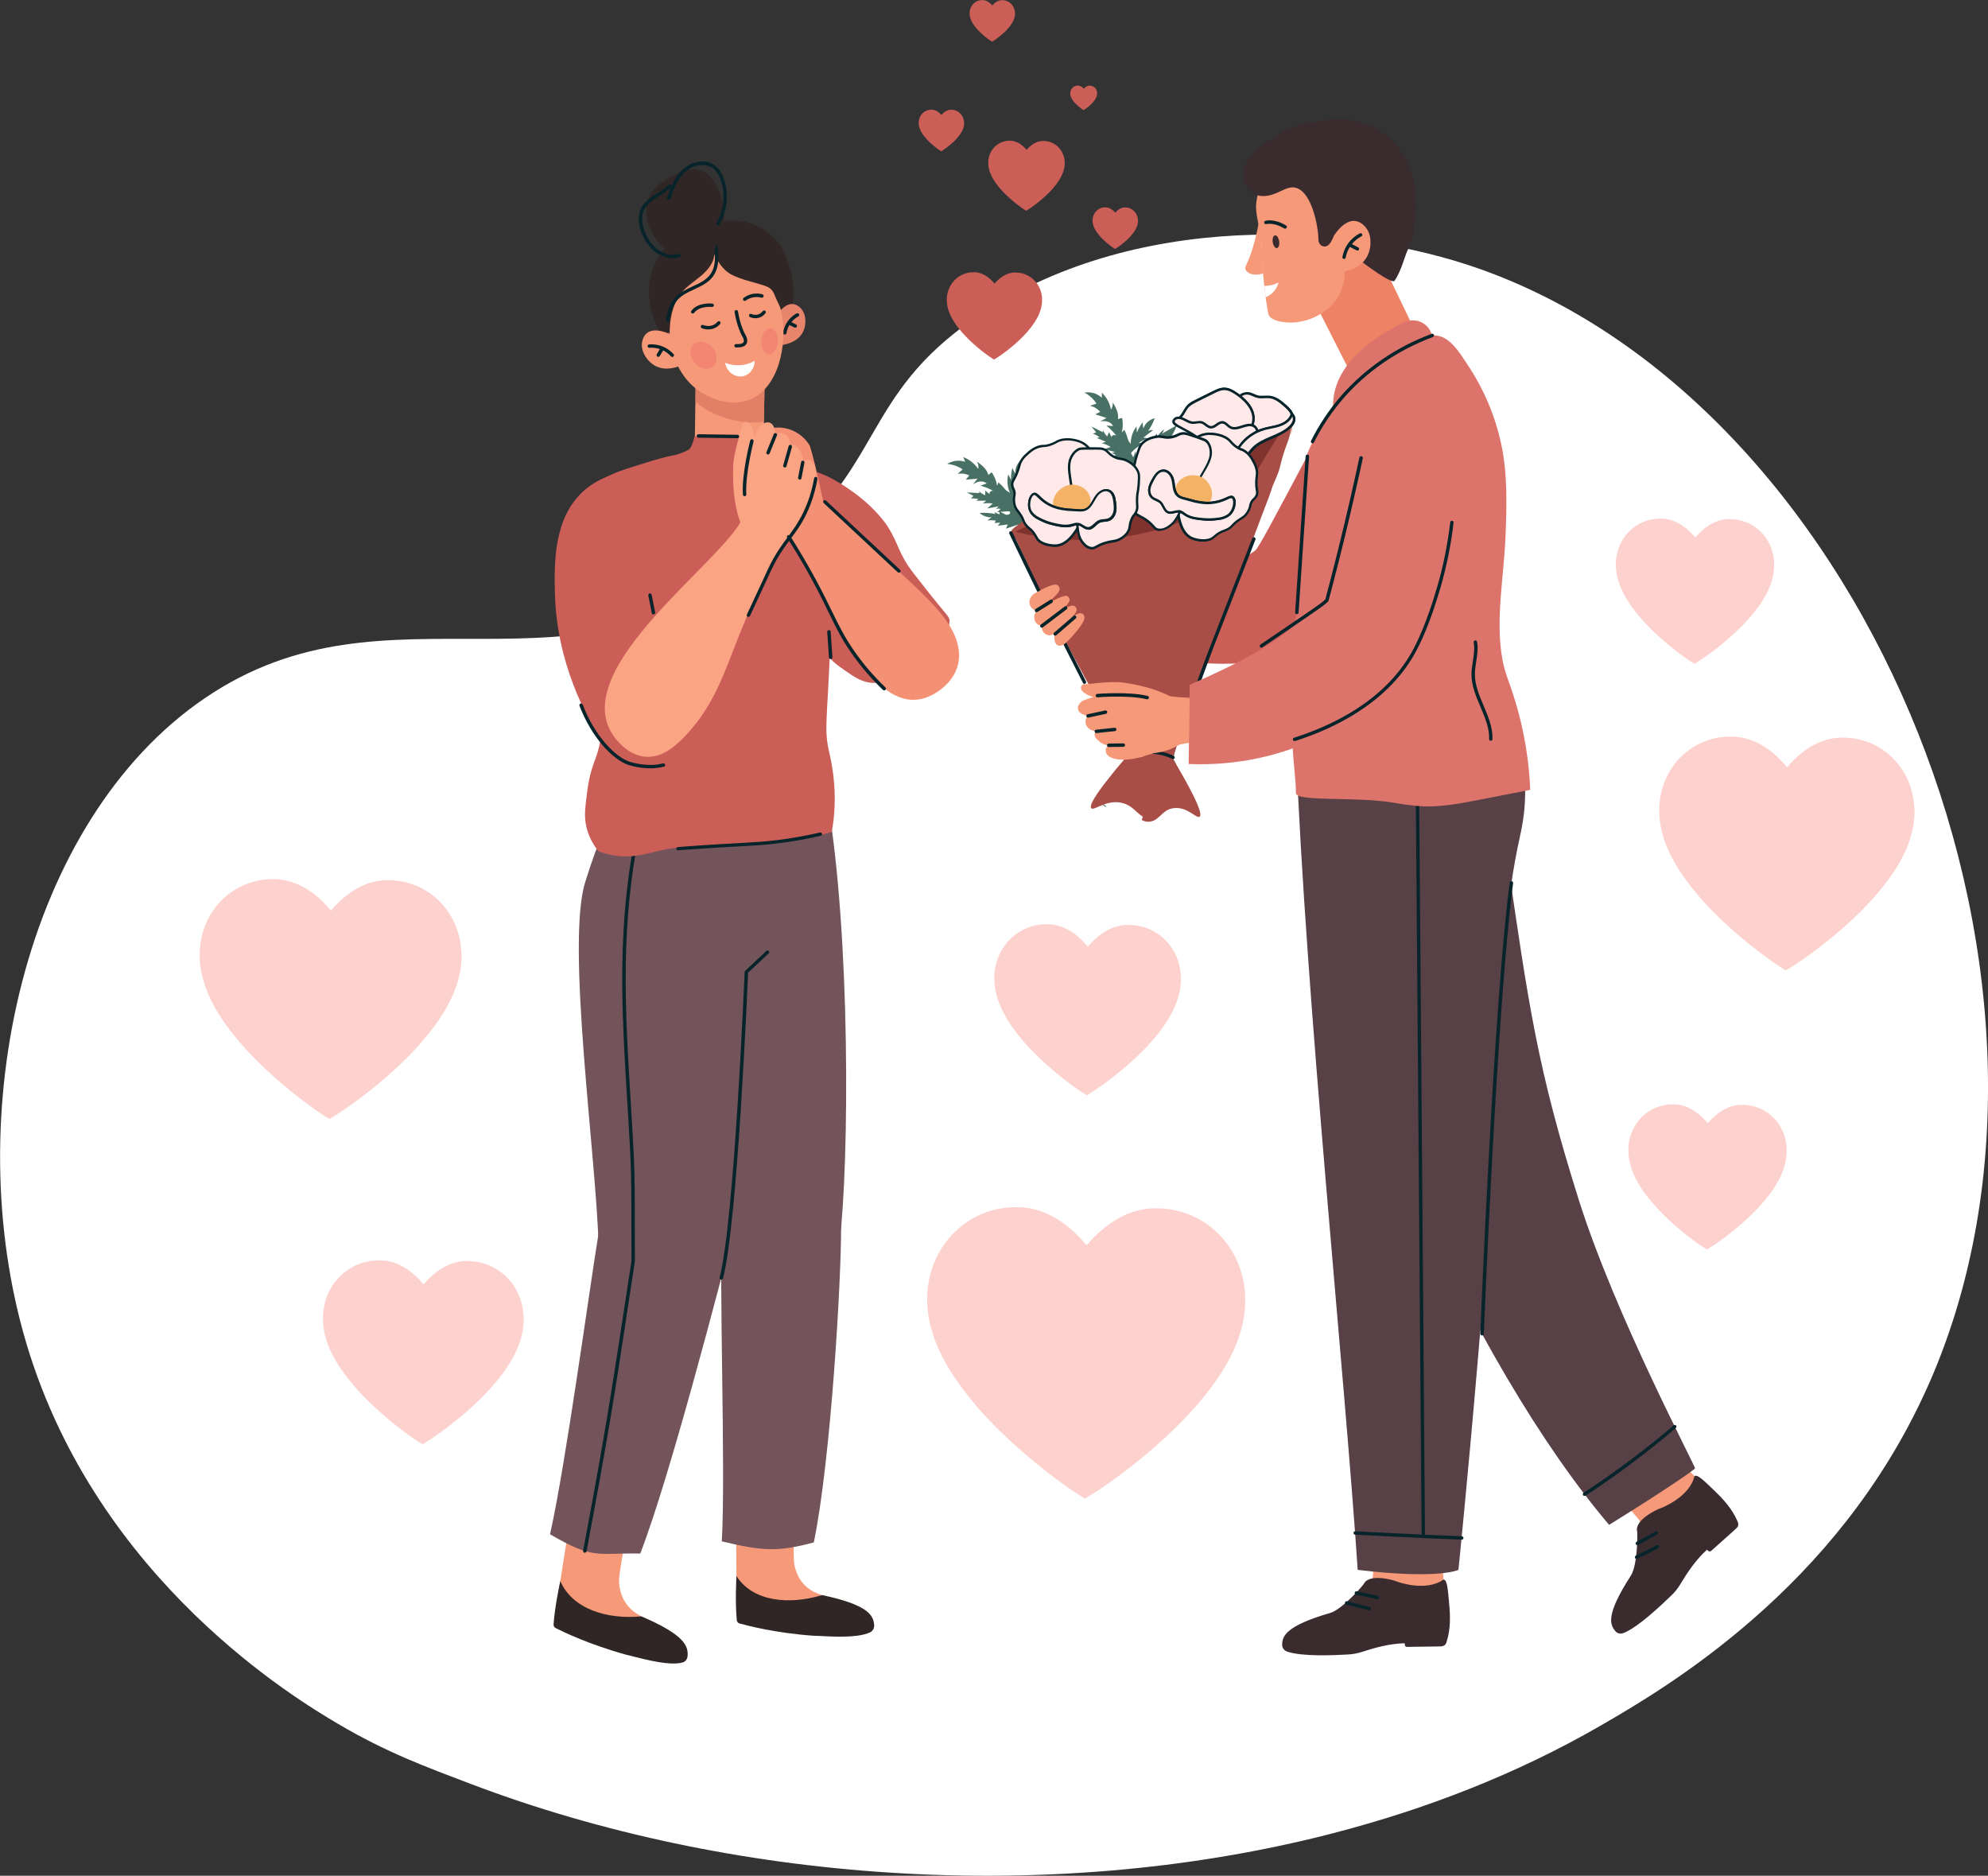 <?xml version="1.0" encoding="UTF-8"?>
<svg id="_圖層_2" data-name="圖層 2" xmlns="http://www.w3.org/2000/svg" viewBox="0 0 225.35 212.61">
  <rect x="0" y="0" width="225.35" height="212.61" fill="#333333" stroke="none"/>
  <defs>
    <style>
      .cls-1 {
        fill: #e18066;
      }

      .cls-2 {
        fill: #f38573;
      }

      .cls-3 {
        fill: #ffeae9;
      }

      .cls-4 {
        fill: #f4b267;
      }

      .cls-5 {
        fill: #fff;
      }

      .cls-6 {
        fill: #273b4c;
      }

      .cls-7 {
        fill: #faa24a;
      }

      .cls-8 {
        fill: #cc5e58;
      }

      .cls-9 {
        fill: #dd746c;
      }

      .cls-10 {
        fill: #ed8364;
      }

      .cls-11 {
        fill: #4a6c61;
      }

      .cls-12 {
        fill: #07242b;
      }

      .cls-13 {
        fill: #f49174;
      }

      .cls-14 {
        fill: #d89f84;
      }

      .cls-15 {
        fill: #b52944;
      }

      .cls-16 {
        fill: #3a2b2f;
      }

      .cls-17 {
        fill: #fdd1cd;
      }

      .cls-18 {
        fill: #faa484;
      }

      .cls-19 {
        fill: #e6856b;
      }

      .cls-20 {
        fill: #f59979;
      }

      .cls-21 {
        fill: #d94359;
      }

      .cls-22 {
        fill: #80332e;
      }

      .cls-23 {
        fill: #574046;
      }

      .cls-24 {
        fill: #5c9a4f;
      }

      .cls-25 {
        fill: #73545b;
      }

      .cls-26 {
        fill: #497065;
      }

      .cls-27 {
        fill: #a84e47;
      }

      .cls-28 {
        fill: #730e07;
      }

      .cls-29 {
        fill: #405b77;
      }

      .cls-30 {
        fill: #c46b4c;
      }

      .cls-31 {
        fill: #302626;
      }
    </style>
  </defs>
  <g id="CONTENT">
    <g>
      <path class="cls-5" d="m218.31,157.61c-5.09,11.2-12.4,19.6-19.43,25.76-6.93,6.09-13.59,10.01-17.59,12.31-9.29,5.35-19.52,9.36-30.26,12.13-.23.06-.46.12-.69.18-31.73,8.02-67.78,5.28-96.85-5.74-5.19-1.97-9.65-3.59-15.23-6.89-4.42-2.62-27.18-16.1-35.24-42.99-7.8-26.04-.22-59.36,20.22-73.25,20.98-14.25,41.14,1.71,64.06-16.02,13.07-10.1,10.16-18.11,23.3-27.11,17.64-12.08,42.02-10.91,57.3-5.45,44.35,15.85,70.93,81.97,50.41,127.08Z"/>
      <g id="man">
        <path class="cls-8" d="m160.77,45.61s.01.05,0,.06c-.15.24-1.82-.25-3.01-.43,0,0-2.05-.31-4.26.3-2.44.68-3.7,3.1-5.4,6.31-3.64,6.86-5.46,10.29-5.81,10.55-3.48,2.58-8.89,2.29-17.94,1.77-.32-.02-.51-.03-.55-.03l-.6,8.36s16.64,5.73,24.6.61c4.93-3.17,8.28-8.4,11.4-13.37.33-.13,4.35-9.99,1.58-14.13Z"/>
        <g>
          <path class="cls-26" d="m113.78,55.4c.23.16.47.32.7.47-.29-.66-.36-1.4-.19-2.1.11.21.21.42.32.63-.02-.46.03-.93.15-1.38.08.23.19.45.34.65-.06-.6.22-1.21.72-1.58.03.55-.02,1.1-.12,1.65.1-.16.27-.28.47-.32-.22.4-.44.8-.67,1.21.2-.05.4-.1.59-.15-.37.23-.66.56-.84.94.17-.15.41-.21.64-.17-.19-.03-.65.76-.72.9-.1.18-.18.37-.24.56-.02.07-.06.45-.12.47-.22.1-.98-1.59-1.04-1.78Z"/>
          <path class="cls-26" d="m116.07,59.03c-.62,0-2.02-.52-1.96-.66.02-.05.18,0,.31-.1.08-.07.12-.2.04-.27-.06-.06-.16-.05-.25-.05-.39.03-.79.07-1.18.1.13-.12.27-.24.4-.36-.18-.06-.38-.06-.55.02.11-.11.21-.22.32-.32-.43.08-.86.16-1.28.24.2-.19.41-.38.61-.56-.37-.05-.75-.05-1.12,0,.13-.11.26-.22.39-.32-.38,0-.76,0-1.14.01.09-.06.17-.12.26-.18-.27-.09-.56-.11-.84-.06.09-.11.18-.21.26-.32-.25-.13-.5-.26-.75-.39.48.03.96.05,1.44.08-.02-.07-.04-.14-.05-.21.2.2.44.35.7.46,0-.18,0-.36,0-.54.17.14.34.28.51.42-.08-.13.03-.3.17-.36.16-.06.33-.02.46.02.64.24,1.69.84,1.91.97.21.16.41.31.62.47-.02-.25-.04-.5-.05-.75l1.29,2.24c0,.07-.04.25-.18.35-.1.07-.21.08-.31.08Z"/>
          <path class="cls-26" d="m111.13,55.05c.24-.08.47-.17.71-.25-.08-.07-.17-.12-.24-.15-.59-.25-1.25.2-1.33.26.18-.22.36-.44.54-.66-.44.04-.89.08-1.33.12.13-.16.26-.32.39-.48-.14-.07-.37-.16-.67-.2-.27-.03-.49,0-.65.02.19-.17.38-.34.57-.51-.24-.16-.6-.36-1.06-.49-.25-.07-.48-.11-.68-.12.16-.11.42-.24.77-.32.57-.12,1.05,0,1.26.07-.07-.18-.14-.35-.22-.53.23.09.51.22.8.43.44.31.72.66.89.91.02-.08.04-.19.03-.31-.02-.24-.12-.41-.17-.5.28.17.48.34.62.47.17.16.33.31.48.57.1.18.16.34.2.46.12-.1.25-.21.37-.31.12.17.25.39.36.65.15.34.22.65.26.89.05-.13.1-.26.14-.39.15.12.36.31.59.57.28.33.81,1.03.66,1.19-.12.12-.61-.11-.96-.28-.35-.17-.59-.33-.64-.37-.34-.23-.87-.51-1.68-.75Z"/>
          <path class="cls-26" d="m116.35,59.37c-.4.08-.78.24-1.1.47.06-.13.12-.25.18-.38-.47.15-.93.31-1.4.46.07-.16.13-.32.2-.47-.37.05-.75.09-1.12.14.09-.12.18-.23.27-.35-.21.01-.43.03-.64.04.05-.09.09-.18.14-.27-.32-.05-.64-.05-.95-.01.15-.12.31-.24.46-.36-.5.01-.99-.17-1.35-.5.59-.04,1.2,0,1.78.12-.03-.09-.06-.17-.09-.26.16.15.37.25.59.29-.02-.13-.05-.26-.07-.39.42.3.9.52,1.41.65-.06-.1-.13-.2-.19-.3.27.06.55.11.82.17.03-.06.06-.12.08-.18.41.34.88.65,1.25,1.02.45.44-.07.33-.42.33.05-.08.11-.15.17-.23Z"/>
          <path class="cls-24" d="m115.68,56.09c.12.14.24.28.36.42,0-.5.02-1.01.03-1.51.08.17.17.33.25.5-.02-.46-.04-.91-.05-1.37.08.16.16.32.24.48,0-.35.08-.69.24-1,.05.09.1.18.16.27.06-.37.2-.74.41-1.06,0,.18-.02.36-.03.53.38-.51.76-1.01,1.15-1.52.05.71-.03,1.43-.24,2.12.05-.12.19-.21.33-.21-.05.28-.17.55-.34.79.11-.03.23-.06.34-.09-.1.26-.25.51-.44.72.12-.01.25-.03.37-.04-.46.6-.92,1.21-1.37,1.81.16-.05.31-.1.47-.14-.33.1-.66,1.32-.74,1.61-.1.36-.07.94-.28,1.24-.28-.23-.33-.86-.41-1.19-.19-.78-.38-1.56-.42-2.36Z"/>
        </g>
        <path class="cls-14" d="m146.33,49.34c.13-.49.22-1,.13-1.35,0,0,0,0,0,0,0-.02-.01-.05-.02-.07,0-.02-.01-.04-.02-.06,0-.01-.01-.03-.02-.05l-.03.64-.04.89Zm-3.99,11.09l.46-1.22.02-.05.08-.2.03-.07.15-.39.03-.07.31-.83c-.1.27-.21.55-.32.83,0,.03-.02.05-.03.08h0c-.05.13-.1.26-.15.39,0,.02-.02.04-.03.07-.01.04-.03.07-.04.11-.01.03-.02.05-.03.08,0,0,0,0,0,0,0,.02-.01.03-.02.05-.09.24-.18.48-.27.72,0,.02-.01.03-.02.05,0,.02-.01.03-.02.05,0,.02-.01.03-.02.05-.04.12-.09.24-.13.36Z"/>
        <path class="cls-27" d="m114.62,60.37c-.03-.28.31-.54.46-.65,3.15-2.26,4.13-2.6,4.13-2.6,3.36-1.17,3.53-.6,5.69-1.53,1.68-.72,1.76-1.17,4.13-2.49,1.18-.66,2.69-1.39,5.11-2.38,5.72-2.35,11.21-4.6,12.2-3.21.55.78-.77,2.6-3.42,6.22-9.8,13.35-10.39,13.88-11.83,14.31-8.35,2.5-16.29-7.3-16.43-7.53-.04-.07-.05-.14-.05-.14Z"/>
        <g>
          <path class="cls-7" d="m127.87,67.02c-1.17-.82-2.49-1.46-3.41-2.55-.65-.76.02-1.45.91-1.34.93.11,1.83.48,2.56,1.05-.34-.56-.68-1.13-1.02-1.69-.22-.37-.45-.75-.57-1.17-.12-.42-.12-.89.1-1.27.06-.11.14-.21.26-.26.11-.05.24-.04.37-.02.49.11.87.48,1.19.86.69.81,1.27,1.73,1.7,2.71-.3-.84-.39-1.76-.26-2.65.05-.31.12-.61.29-.87.17-.26.45-.46.77-.47.57-.01.94.56,1.15,1.09.43,1.1.59,2.3.48,3.47.06-.67.64-1.57.98-2.14.3-.52.69-1.17,1.34-1.28,1.46-.24.07,3.18-.27,3.71.47-.11.83-.48,1.24-.73.35-.22.89-.38,1.26-.11.51.37.07,1.16-.18,1.55-1.21,1.88-3.41,2.91-5.1,4.28-.52.42-.96.33-1.42-.1-.77-.72-1.47-1.48-2.34-2.08Z"/>
          <path class="cls-11" d="m133.79,78.16c.05-.12.1-.24.15-.37-.05.12-.09.25-.15.37Zm-6.65,6.48s-.02-.07-.02-.1c-.1-.4-.19-.8-.27-1.2-.03-.15-.06-.3-.09-.45,0-.03-.02-.05-.04-.06h0s0,0-.01-.01c-.02-.02-.05-.03-.08-.02-.03,0-.06.02-.08.05,0,.01,0,.02-.01.04-.01.1-.03.19-.04.29h0c0,.05-.01.1-.02.15,0,.02,0,.04,0,.06,0,.04,0,.07-.01.11.23.39.46.77.68,1.15Z"/>
          <path class="cls-29" d="m131.57,89.59s.02-.01.03-.02c.08-.08.16-.17.23-.26.24-.31.43-.68.61-1.03h0s0,0,0,0t0,0s0,0,0,0t0,0c.05-.09.1-.19.15-.28.21-.38.41-.77.6-1.16,0,0,0,0,0,0,.04-.08.08-.16.12-.24-.12-.2-.24-.4-.36-.61.04-.12.08-.25.11-.37,0,0,.01-.02,0-.03.06-.19.11-.37.17-.56.07-.22.14-.44.21-.67-.02-.07-.03-.14-.05-.2,0-.03-.02-.06-.02-.09,0-.02-.01-.04-.02-.07,0-.02,0-.03-.01-.05-.06-.22-.13-.45-.2-.67-.03-.09-.06-.18-.1-.27-.07-.19-.15-.38-.23-.57,0-.02-.02-.04-.02-.05-.03-.07-.06-.13-.09-.2h0s-.05-.1-.07-.14c-.02-.04-.04-.08-.06-.12-.03-.06-.09-.09-.14-.09-.06,0-.12.03-.13.11,0,.05-.02.09-.02.14-.01.08-.02.16-.03.24h0s0,0,0,0c0,.06-.01.12-.02.18h0s0,.04,0,.06h0c-.02.17-.03.34-.03.51h0s0,.08,0,.12c0,.19,0,.37,0,.56,0,.02,0,.05,0,.07,0,.17.03.33.05.5,0,.02,0,.04,0,.06,0,0,0,.01,0,.02h0s0,.03,0,.05c0,.01,0,.02,0,.03,0,0,0,0,0,0,0,.01,0,.02,0,.03,0,0,0,0,0,.01.03.18.06.36.1.55,0,.02,0,.03,0,.05.04.18.08.35.14.52.03.11.07.21.11.31.08.22.18.43.29.63-.2.42-.41.84-.63,1.25-.17.33-.38.66-.56,1h0c-.03.06-.06.11-.08.17-.07.16-.14.32-.19.48-.02.07.05.1.1.08Zm4.75-13.62c.03-.08.06-.17.09-.25.05-.15.11-.29.16-.44-.05,0-.1.02-.12.07-.03.12-.06.25-.09.38-.02.07-.03.15-.05.23,0,0,0,.01,0,.02Z"/>
          <path class="cls-29" d="m129.71,67.74c.13.02.25.08.38.06.3-.03.43-.38.68-.56.17-.12.4-.15.59-.07.19.07.34.25.39.45.02.12.02.24.09.34.12.16.38.13.55.25.13.09.17.27.15.43-.03.16-.11.3-.2.43-.31.44-.78.84-1.33.82-.35-.01-.67-.21-.96-.42-.37-.28-.78-.63-1-1.05-.25-.48.13-.79.67-.69Z"/>
          <path class="cls-6" d="m130.36,68.05s-.1,0-.07.05c.31.34.46.75.45,1.21,0,.05.08.05.08,0,.01-.47-.15-.9-.46-1.25Z"/>
          <path class="cls-6" d="m131.58,68.26c-.13.16-.27.32-.4.47-.03.04.03.09.06.05.13-.16.27-.32.4-.47.03-.04-.03-.09-.06-.05Z"/>
          <path class="cls-6" d="m129.8,76.19c-.59-1.82-1.19-3.63-1.78-5.45-.02-.05-.09-.02-.08.03.59,1.82,1.19,3.63,1.78,5.45.02.05.09.02.08-.03Z"/>
          <path class="cls-6" d="m125.14,91.31c.06.05.13.1.19.15.03,0,.07-.02.1-.03-.04-.03-.08-.06-.12-.08h0s-.09-.07-.14-.11h0s-.09-.08-.14-.12c-.04-.03-.09.03-.05.06,0,0,.01.01.02.02h0s.09.08.13.11Z"/>
          <path class="cls-6" d="m133.07,85.61s.01-.02,0-.03c0,0,0,0,0-.01-.1-.2-.19-.4-.26-.61-.09-.26-.16-.53-.21-.8-.07-.44-.08-.89-.03-1.34,0-.05-.07-.07-.08-.02-.05.48-.04.96.04,1.43.04.25.11.49.19.72.07.22.17.44.27.65.02.03.06.03.07.01Z"/>
          <path class="cls-30" d="m129.94,66.48c-.36-.92-.97-1.71-1.77-2.29-.04-.03-.1.03-.05.06.79.57,1.39,1.35,1.75,2.26.02.05.1.02.08-.03Z"/>
          <path class="cls-30" d="m130.06,63.27s-.09,0-.07.05c.46.81.72,1.7.76,2.62,0,.05.08.05.08,0-.05-.94-.31-1.84-.78-2.66Z"/>
          <path class="cls-30" d="m132.51,64.08c-.09.83-.44,1.6-1.02,2.22-.04.04.03.09.06.05.58-.63.94-1.41,1.03-2.26,0-.05-.07-.07-.08-.02Z"/>
          <path class="cls-30" d="m134.01,64.76c-.63.75-1.27,1.51-1.9,2.26-.03.04.03.09.06.05.63-.75,1.27-1.51,1.9-2.26.03-.04-.03-.09-.06-.05Z"/>
        </g>
        <g>
          <path class="cls-21" d="m137.17,68.59c.18.02.37.03.56.01.05,0,.11,0,.16-.01.15-.01.3-.04.45-.06.31-.05.6-.1.82-.12.04,0,.08,0,.12,0h0c.22-.53.45-1.06.67-1.58,0,0,.49-1.32,1.18-3.17,0-.21-.05-.43-.13-.63-.3-.75-1.25-1.25-1.97-.87-.47.25-.73.76-.94,1.26,0,.02-.02.04-.03.06-.05-.04-.09-.08-.12-.13-.24-.3-.35-.71-.6-1-.03-.03-.06-.06-.09-.09-.08-.07-.17-.13-.26-.17-.05-.02-.11-.04-.16-.05-.03,0-.06-.01-.08-.02-.15-.02-.3-.02-.46.01-.01,0-.03,0-.04,0-.01,0-.02,0-.03,0-.03,0-.05.01-.08.02-.03,0-.05.02-.08.03-.07.03-.13.06-.19.09-.11.06-.2.14-.29.23,0,0,0,0,0,0-.09.09-.16.19-.22.3-.19.34-.27.75-.25,1.15,0,.04,0,.09,0,.13,0,.04,0,.08.01.12,0,.02,0,.03,0,.05,0,.01,0,.02,0,.03.01.07.02.14.04.21.04.18.09.35.15.52,0,.02.01.03.02.05,0,0,0,0,0,.01.07.19.14.38.22.56.01.03.02.05.03.08.04.1.08.2.12.31.03.04.05.09.07.13.02.04.04.08.06.13.23.61.25,1.5.6,2,.04.05.08.1.12.14,0,0,.01.01.02.02.15.13.35.2.57.24Z"/>
          <path class="cls-7" d="m124.36,75.28c-.44-.11-.89-.2-1.29-.41s-.76-.56-.85-1c-.09-.44.17-.97.61-1.06.35-.07.72.12,1.06.04-.21-.35-.43-.73-.37-1.13.08-.58.78-.94,1.35-.8.57.14.99.66,1.18,1.21.26-.48.98-.63,1.41-.3.35.28.46.79.38,1.23-.08.44-.32.84-.55,1.22-.26.42-.58,1.38-1.13,1.5-.54.12-1.25-.48-1.8-.51Z"/>
          <path class="cls-15" d="m123.98,72.67c0-.05-.08-.05-.08,0,.06.71.11,1.41.17,2.12,0,.05.08.05.08,0-.06-.71-.11-1.41-.17-2.12Z"/>
          <path class="cls-15" d="m123.28,74.44c-.31-.42-.62-.84-.93-1.26-.03-.04-.09.01-.06.06.31.42.62.84.93,1.26.03.04.09-.01.06-.06Z"/>
        </g>
        <path class="cls-27" d="m129.43,92.95c.23.13.48.2.79.19.06,0,.13,0,.18-.02.14-.02.27-.06.38-.11.03-.02.07-.03.1-.05.11-.06.2-.12.3-.2.09-.07.17-.15.26-.22.12-.11.23-.22.36-.33.32-.29.69-.54,1.26-.61,1.54-.19,2.57,1.23,2.92.97.31-.24-.14-1.65-2.67-5.97-.12-.2-.24-.4-.36-.61.04-.12.08-.25.11-.37,0,0,0-.02,0-.03.06-.19.11-.37.17-.56.07-.22.14-.44.21-.67.03-.08.05-.17.08-.25.03-.09.06-.18.09-.28.3-.93.6-1.87.92-2.82.01-.03.02-.06.03-.09.12-.35.24-.7.36-1.06.19-.55.38-1.09.57-1.64.05-.13.09-.26.14-.39,0-.02.01-.04.02-.06,0-.03.02-.05.03-.08.05-.13.09-.26.14-.39.01-.04.03-.07.04-.11.14-.4.29-.81.44-1.21.03-.08.06-.17.09-.25.05-.15.11-.29.16-.44.12-.31.23-.63.35-.94.11-.3.23-.59.34-.89.2-.52.4-1.04.6-1.55.12-.31.25-.62.37-.93.1-.26.21-.52.31-.78.02-.04.03-.09.05-.13.07-.16.13-.32.2-.48.02-.04.04-.09.05-.13.14-.35.29-.7.43-1.05.07-.16.13-.32.2-.48.04-.09.07-.18.11-.27.02-.04.04-.09.06-.13.02-.04.04-.09.06-.13.02-.04.03-.07.05-.11.06-.14.12-.28.18-.41,0,0,0,0,0,0,0-.02.01-.03.02-.05,0,0,0,0,0,0,0,0,0,0,0,0,0,0,0,0,0,0,0,0,0,0,0-.01,0,0,0,0,0,0,0,0,0-.02,0-.03,0,0,0,0,0,0,0,0,0,0,0,0,0,0,0,0,0,0,0,0,0-.01,0-.02,0-.01,0-.03.01-.04,0,0,0-.02.01-.03,0-.01.01-.03.02-.04h0s0-.01,0-.02c0,0,0,0,0,0,0-.02.01-.03.02-.05,0-.01.01-.03.02-.04.02-.04.03-.09.05-.14,0-.02.01-.03.02-.05.01-.03.02-.06.03-.09,0-.01.01-.03.02-.04,0-.02.01-.03.02-.05,0,0,0,0,0,0,0-.02.01-.03.02-.05.02-.05.04-.1.05-.15.01-.04.03-.08.04-.12,0-.01.01-.03.02-.04.01-.04.03-.07.04-.11.01-.04.03-.07.04-.11,0-.02.02-.05.03-.08.02-.04.03-.08.05-.13.02-.05.04-.1.06-.15.06-.15.12-.32.18-.49.02-.04.03-.09.05-.13,0-.02.02-.04.02-.07,0-.02.02-.04.03-.07,0-.01,0-.02.01-.04.02-.05.04-.11.06-.16.01-.03.02-.05.03-.08.02-.05.04-.11.06-.17.01-.04.03-.08.04-.12.03-.07.05-.15.08-.22.17-.46.35-.95.55-1.46.14-.37.28-.75.42-1.13,0-.03.02-.05.03-.07.01-.03.02-.06.03-.09.05-.12.09-.24.14-.36.01-.03.03-.07.04-.1.04-.12.09-.24.13-.36,0-.02.01-.03.02-.05,0-.02.01-.03.02-.05,0-.02.01-.03.02-.05.09-.24.18-.48.27-.72,0-.02.01-.03.02-.05,0,0,0,0,0,0,.01-.03.02-.05.03-.08.01-.04.03-.07.04-.11,0-.02.02-.04.02-.07.05-.13.1-.26.15-.39h0s.02-.05.03-.08c.11-.28.21-.56.32-.83t0,0s0,0,0,0h0c.19-.49.37-.96.54-1.42.02-.06.04-.11.06-.17,0,0,0-.02,0-.02.06-.15.12-.31.17-.46,0,0,0-.02.01-.03,0,0,0,0,0,0,0-.01,0-.02.01-.03,0,0,0-.01,0-.02,0,0,0,0,0,0,0,0,0,0,0,0,0,0,0,0,0-.01,0,0,0,0,0,0,0,0,0-.02,0-.03,0,0,0,0,0,0,.05-.14.11-.28.16-.42,0-.02.01-.03.02-.05,0-.02.01-.03.02-.05.03-.06.05-.13.08-.19t0,0s0,0,0,0c.06-.14.12-.28.17-.4.05-.12.09-.21.13-.29,0-.02.02-.04.02-.05,0,0,0-.02.01-.02,0-.01.01-.02.01-.03,0,0,0-.01,0-.01,0,0,0,0,0,0,0-.01,0-.02,0-.02.12-.26.2-.49.27-.72,0-.01,0-.02,0-.03.02-.05.03-.11.05-.16,0,0,0,0,0-.01.01-.04.02-.08.03-.11.07-.25.13-.51.21-.83.04-.16.09-.32.15-.51,0-.03.02-.06.03-.09.08-.27.18-.57.31-.91.07-.2.19-.5.29-.83.02-.07.05-.15.07-.23,0-.02.01-.05.02-.07h0c.14-.49.22-1,.13-1.35h0s-.01-.05-.02-.07c0-.02-.01-.04-.02-.06,0-.01-.01-.03-.02-.05-.02-.04-.05-.1-.08-.15,0,0,0,0,0,0-.03-.05-.05-.09-.08-.12-.03-.03-.05-.05-.07-.05h0s0,0,0,0c-.04.01-.05.13-.05.14,0,.02-.02.06-.05.12-.01.02-.03.05-.05.08-.14.22-.43.6-.91,1.19-.02.03-.04.05-.07.08-.29.35-.63.76-1.05,1.25-.26.31-.55.65-.87,1.02h0s-.06.07-.1.11c-.14.16-.28.32-.42.49,0,0,0,0,0,0-.01.02-.03.03-.04.05-.27.3-.55.63-.85.97h0s0,0,0,0c-.04.04-.07.08-.11.12-.13.15-.26.29-.39.45-.05.05-.09.11-.14.16,0,0,0,0,0,0-.02.02-.03.04-.05.06,0,0,0,0,0,0,0,0,0,0,0,0,0,0,0,0,0,0t0,0c-.1.09-.2.19-.3.28t0,0s0,0,0,0c0,0,0,0,0,0-.02.01-.03.03-.05.04-.14.13-.28.25-.43.37-.03.02-.05.04-.08.07h0c-.15.13-.31.26-.47.38-.03.02-.06.05-.09.07-.1.08-.21.16-.32.24-.03.02-.06.04-.09.07-.07.05-.15.11-.22.16h0s-.04.03-.06.04c-.07.05-.14.1-.21.15-.03.02-.06.04-.1.07-.13.09-.27.18-.4.27-.03.02-.07.04-.1.06-.03.02-.05.03-.08.05-.04.02-.07.05-.11.07-.01,0-.03.02-.04.03-.12.07-.24.14-.36.22-.05.03-.1.06-.15.09,0,0,0,0,0,0-.02,0-.03.02-.05.03h0s-.02.01-.03.02c-.04.02-.08.04-.12.07,0,0,0,0-.01,0-.01,0-.02.01-.03.02-.01,0-.03.01-.04.02,0,0,0,0-.01,0-.01,0-.02.01-.03.02,0,0,0,0,0,0-.02,0-.03.02-.05.03-.02.01-.04.02-.07.03-.07.04-.14.07-.21.11-.03.01-.06.03-.08.04-.13.06-.25.13-.38.19-.03.02-.07.03-.1.05-.04.02-.08.04-.11.05h0s-.07.03-.11.05c-.03.02-.07.03-.1.04-.03.02-.07.03-.1.05h0s-.02.01-.03.02c-.02,0-.04.02-.07.03,0,0,0,0-.01,0-.15.06-.3.12-.45.18-.02,0-.04.02-.06.02,0,0,0,0,0,0-.03.01-.06.02-.08.03-.03,0-.05.02-.08.03-.03.01-.06.02-.09.03,0,0,0,0,0,0,0,0-.01,0-.02,0,0,0-.01,0-.02,0-.02,0-.04.01-.06.02-.02,0-.04.01-.07.02-.07.02-.14.04-.2.07-.03.01-.07.02-.1.03-.03,0-.05.02-.08.02h0c-.05.02-.11.03-.16.05-.04.01-.08.02-.12.04-.06.02-.11.03-.17.05-.03,0-.06.02-.09.02-.1.02-.19.05-.29.07-.03,0-.07.02-.1.02,0,0,0,0,0,0-.06.01-.11.03-.17.04,0,0,0,0-.01,0,0,0,0,0-.01,0-.02,0-.04,0-.06.01,0,0,0,0,0,0-.02,0-.03,0-.05.01-.01,0-.02,0-.03,0t0,0s0,0,0,0c-.02,0-.04,0-.06.01-.02,0-.04,0-.05.01,0,0,0,0,0,0,0,0,0,0-.01,0-.02,0-.04,0-.05.01,0,0,0,0,0,0,0,0-.02,0-.02,0-.09.02-.17.04-.26.06-.1.02-.21.04-.31.06-.02,0-.04,0-.07.01,0,0-.01,0-.02,0-.02,0-.04,0-.05,0t0,0s0,0,0,0h0s0,0,0,0c0,0,0,0,0,0,0,0-.01,0-.02,0-.02,0-.04,0-.06.01,0,0-.02,0-.02,0,0,0,0,0,0,0,0,0,0,0-.01,0,0,0,0,0,0,0-.04,0-.08.02-.13.02-.02,0-.04,0-.06.01-.01,0-.02,0-.03,0,0,0,0,0,0,0h-.07s0,.01,0,.01c-.02,0-.03,0-.05,0-.02,0-.03,0-.05,0-.02,0-.03,0-.05,0,0,0,0,0,0,0h0c-.06.01-.12.02-.18.03,0,0-.02,0-.02,0-.02,0-.04,0-.06,0h0s0,0,0,0h0s-.02,0-.04,0c-.04,0-.08.01-.12.02h0s0,0,0,0h0s-.09.01-.13.02c0,0,0,0,0,0h0s-.03,0-.05,0c0,0-.02,0-.03,0t0,0s0,0,0,0c0,0-.01,0-.02,0,0,0,0,0,0,0,0,0-.02,0-.03,0,0,0,0,0-.01,0,0,0,0,0,0,0-.02,0-.04,0-.07.01,0,0,0,0,0,0,0,0-.02,0-.03,0,0,0-.02,0-.03,0-.07.01-.14.02-.22.03-.06,0-.12.02-.18.03t0,0s0,0,0,0h0s-.08.01-.12.02h0s-.02,0-.04,0c-.06.01-.13.02-.19.03-.05,0-.09.01-.14.02-.08.01-.17.03-.26.04-.03,0-.05,0-.08.01-.01,0-.03,0-.04,0-.02,0-.05,0-.07.01h0s0,0,0,0c-.02,0-.03,0-.05,0-.03,0-.05,0-.08.01-.02,0-.04,0-.06,0,0,0,0,0,0,0-.09.01-.17.03-.26.04,0,0,0,0,0,0,0,0,0,0-.01,0-.02,0-.04,0-.05,0,0,0-.01,0-.02,0,0,0,0,0,0,0h0s0,0-.01,0c-.02,0-.05,0-.07,0,0,0-.01,0-.02,0h0s0,0,0,0c-.03,0-.06,0-.1.01,0,0,0,0,0,0,0,0,0,0,0,0-.03,0-.05,0-.08.01,0,0,0,0-.01,0h0s0,0,0,0c-.02,0-.04,0-.05,0,0,0,0,0,0,0-.03,0-.06,0-.09.01,0,0,0,0,0,0-.02,0-.04,0-.05,0-.01,0-.02,0-.03,0-.01,0-.02,0-.03,0-.01,0-.03,0-.05,0-.01,0-.03,0-.04,0,0,0-.02,0-.02,0h0s-.02,0-.02,0c0,0,0,0,0,0-.02,0-.03,0-.05,0,0,0-.01,0-.02,0-.03,0-.06,0-.09.01,0,0,0,0-.01,0-.03,0-.07.01-.1.02-.01,0-.02,0-.03,0-.11.02-.22.03-.34.05-.04,0-.09.01-.13.02-.06,0-.11.02-.17.02-.04,0-.07.01-.11.02-.04,0-.08.01-.12.02,0,0-.02,0-.03,0-.03,0-.05,0-.08.01-.01,0-.03,0-.04,0-.01,0-.03,0-.04,0-.01,0-.03,0-.04,0-.02,0-.03,0-.05,0-.05,0-.11.01-.16.02-.02,0-.04,0-.05,0,0,0,0,0,0,0,0,0,0,0,0,0-.01,0-.02,0-.03,0-.06,0-.13.02-.19.03h0c-.07,0-.14.02-.21.03,0,0-.01,0-.02,0,0,0,0,0,0,0-.05,0-.1.01-.15.02-.02,0-.04,0-.05,0-.03,0-.05,0-.08.01,0,0,0,0-.01,0-.03,0-.05,0-.08.01-.17.02-.33.04-.49.07-.06,0-.11.01-.17.02-.03,0-.07,0-.1.01-.05,0-.09.01-.14.02-.03,0-.06,0-.09.01-.13.02-.26.03-.39.05,0,0-.02,0-.02,0,0,0,0,0,0,0-.02,0-.04,0-.06,0-.08.01-.17.02-.25.03-.03,0-.06,0-.09.01,0,0,0,0-.01,0h0s-.06,0-.09.01h0c-.14.02-.28.03-.42.05-.09.01-.18.02-.27.03,0,0,0,0,0,0-.01,0-.03,0-.04,0-.04,0-.08,0-.11.01-.02,0-.04,0-.06,0h0c-.1.01-.21.02-.31.04-.05,0-.11.01-.16.02-.03,0-.05,0-.08,0-.08,0-.15.02-.23.03t0,0s-.09.01-.14.02c0,0,0,0,0,0,0,0,0,0,0,0-.04,0-.08,0-.11.01,0,0,0,0-.01,0,0,0,0,0,0,0h0c-.05,0-.11.01-.16.02-.02,0-.03,0-.05,0h0s-.07,0-.1.01c0,0,0,0-.01,0-.11.01-.22.02-.33.04t0,0s-.07,0-.1.01h0s0,0,0,0c-.04,0-.09,0-.13.01-.02,0-.03,0-.05,0-.01,0-.02,0-.03,0-.07,0-.13.01-.2.02-.39.04-.76.08-1.13.11-.05,0-.09,0-.14.01h0c-.29.03-.57.05-.84.08,0,0-.02,0-.03,0-.03,0-.06,0-.1,0-.04,0-.08,0-.12,0-.19.02-.37.03-.56.05-.06,0-.12,0-.18.01-.06,0-.12,0-.18.01t0,0h0s-.01,0-.02,0c-.25.02-.49.04-.72.06-.05,0-.1,0-.15.01-.13,0-.25.02-.37.03-.02,0-.03,0-.05,0,0,0-.01,0-.02,0-.09,0-.17.01-.25.02-.03,0-.05,0-.08,0-.34.02-.67.05-.98.06.57,1.28,1.16,2.58,1.78,3.9.3.65.61,1.3.93,1.96.19.39.37.77.56,1.16,0,0,0,.01.01.02,0,.02.02.03.03.05.03.06.05.11.08.17.06.13.13.27.2.4h0s.02.05.03.07c.41.84.84,1.69,1.27,2.55h0c.29.58.59,1.16.89,1.74h0s.01.03.02.04c0,0,0,0,0,0,.08.15.16.3.24.46.36.69.73,1.39,1.1,2.08t0,0c.12.22.24.45.36.67.06.11.12.22.18.34.02.03.03.06.05.09.03.05.06.1.08.15.1.18.2.36.3.55,0,.02.02.04.03.06,0,0,0,.01,0,.02.02.04.05.09.07.13.03.06.07.13.11.19,0,0,0,0,0,0,.02.03.03.06.05.08.05.09.09.17.14.26.02.03.03.06.05.09.08.15.17.31.25.46.1.18.2.36.3.54.08.15.17.3.25.44.29.52.59,1.04.88,1.56.21.37.42.73.63,1.1.05.09.11.19.16.28.1.18.21.36.31.54,0,.02.02.03.03.05.13.23.27.46.4.69.03.06.07.12.11.18.23.39.46.77.68,1.15.24.4.47.79.71,1.18-.11.12-.21.24-.31.36-.34.39-.65.76-.93,1.1-.06.07-.11.14-.17.2-.02.02-.03.04-.04.05-.07.09-.14.17-.21.26-.25.3-.48.59-.68.85-.34.43-.63.81-.87,1.14-.09.13-.17.24-.25.36,0,0-.01.02-.02.02-.16.23-.29.43-.4.61-.01.02-.03.05-.04.07-.08.13-.14.25-.2.36-.21.43-.23.66-.14.76.14.15.48-.03.97-.24.12-.05.25-.11.39-.16.12-.04.24-.09.38-.13.03,0,.07-.02.1-.03.06-.02.12-.03.18-.04h0c.11-.02.22-.04.33-.06h0c.2-.02.4-.03.61-.02h0c.11,0,.21.02.32.04.04,0,.08.01.12.02.44.09.78.26,1.06.45.09.06.18.13.26.2.18.15.34.3.5.44.04.04.09.08.13.12.07.06.15.13.22.18h0c.09.07.18.13.27.18Z"/>
        <path class="cls-12" d="m132.97,86.04s-.06,0-.08-.02c-.73-.35-1.52-.55-2.33-.58-.86-.04-1.73.1-2.53.42-.1.04-.21,0-.25-.11-.04-.1,0-.21.11-.25.85-.33,1.78-.49,2.69-.44.86.04,1.69.25,2.47.62.1.05.14.16.09.26-.03.07-.1.11-.17.11Z"/>
        <path class="cls-12" d="m134.18,82.47s-.04,0-.06,0c-.1-.03-.16-.14-.12-.24.84-2.57,1.76-5.2,2.74-7.81.44-1.16.77-2,1.09-2.82l.03-.07c1.27-3.25,2.65-6.79,4.09-10.51.04-.1.15-.15.25-.11.1.04.15.15.11.25-1.44,3.72-2.82,7.25-4.09,10.51l-.03.07c-.32.81-.65,1.66-1.08,2.82-.98,2.6-1.9,5.23-2.73,7.8-.03.08-.1.13-.18.13Z"/>
        <g>
          <path class="cls-26" d="m127.71,49.62c.15.24.3.48.46.71,0-.72.23-1.43.66-2,.01.24.03.47.04.71.17-.43.4-.84.68-1.2-.02.24,0,.49.06.73.18-.57.68-1.03,1.29-1.16-.2.52-.45,1.01-.76,1.46.16-.11.36-.15.56-.11-.36.28-.73.56-1.09.84.2.03.4.06.61.1-.43.07-.83.25-1.15.53.21-.07.46-.03.65.09-.16-.1-.9.44-1.02.54-.16.13-.31.27-.44.42-.04.05-.23.39-.3.39-.24,0-.26-1.85-.24-2.05Z"/>
          <path class="cls-26" d="m128.38,53.87c-.57-.25-1.64-1.28-1.54-1.38.04-.04.17.07.32.03.1-.03.19-.14.15-.24-.03-.08-.13-.11-.21-.14-.38-.13-.75-.25-1.13-.38.17-.06.34-.12.51-.17-.14-.13-.33-.2-.51-.2.14-.06.28-.11.42-.17-.42-.1-.85-.2-1.27-.29.26-.09.53-.18.79-.27-.32-.19-.67-.34-1.03-.44.16-.05.32-.09.49-.14-.35-.15-.7-.29-1.05-.44.1-.02.21-.04.31-.07-.21-.19-.47-.33-.75-.39.12-.06.25-.12.37-.18-.18-.22-.36-.43-.53-.65.43.21.86.43,1.29.64.01-.07.02-.14.03-.22.1.26.26.5.46.7.07-.16.14-.33.21-.49.1.2.2.39.3.59-.02-.15.14-.27.3-.26.17.01.32.11.41.2.49.47,1.22,1.44,1.37,1.65.13.22.25.45.38.67.08-.24.17-.47.25-.71.1.85.19,1.71.29,2.56-.04.06-.13.21-.31.25-.11.02-.22,0-.32-.05Z"/>
          <path class="cls-26" d="m125.42,48.24c.25.02.5.03.75.05-.05-.1-.11-.17-.16-.23-.44-.46-1.23-.31-1.33-.29.25-.13.5-.26.75-.39-.42-.14-.85-.28-1.27-.42.18-.09.37-.19.55-.28-.1-.12-.28-.3-.54-.45-.23-.14-.45-.2-.6-.24.24-.08.48-.16.72-.24-.16-.24-.4-.57-.78-.87-.2-.16-.4-.29-.57-.38.19-.03.48-.06.83.01.58.11.96.42,1.13.57,0-.19,0-.38.01-.57.17.17.38.41.57.72.28.46.4.9.45,1.19.05-.06.11-.16.15-.28.08-.22.06-.42.04-.53.19.26.31.5.39.68.09.21.18.42.22.71.02.2.01.38,0,.5.16-.05.31-.09.47-.14.04.21.07.46.07.74,0,.37-.05.68-.11.92.1-.1.19-.2.29-.3.09.17.21.43.31.76.13.41.34,1.27.13,1.35-.16.07-.51-.34-.77-.64-.25-.29-.41-.53-.44-.59-.22-.34-.59-.81-1.25-1.35Z"/>
          <path class="cls-26" d="m128.49,54.29c-.4-.09-.81-.09-1.2-.01.11-.09.21-.19.32-.28l-1.47-.14c.12-.12.25-.24.37-.35l-1.09-.32c.13-.07.26-.14.39-.21-.2-.07-.4-.15-.61-.22.08-.06.15-.13.23-.19-.27-.17-.56-.3-.87-.39.19-.05.37-.1.56-.14-.46-.19-.84-.55-1.04-1,.56.2,1.1.47,1.58.82,0-.09.01-.18.02-.27.09.2.24.37.43.5.03-.13.06-.25.09-.38.26.44.62.84,1.04,1.15-.02-.12-.04-.23-.06-.35.23.16.46.32.69.48.05-.04.1-.09.15-.13.24.47.54.95.74,1.44.23.59-.2.27-.52.14.08-.05.16-.1.24-.14Z"/>
          <path class="cls-26" d="m129.19,51.01l.16.53c.21-.46.42-.92.63-1.37.01.19.02.37.03.56.16-.42.33-.85.49-1.27,0,.18.02.35.03.53.13-.32.35-.61.62-.83.01.1.02.21.04.31.2-.32.47-.6.79-.81-.08.16-.16.32-.24.48.55-.31,1.1-.63,1.66-.94-.23.67-.59,1.3-1.06,1.85.1-.09.26-.12.38-.06-.16.24-.37.44-.63.59.12.02.23.03.35.05-.2.2-.43.37-.69.48.12.04.24.07.36.11-.66.37-1.32.75-1.98,1.12.16.02.33.04.49.05-.34-.04-1.13.95-1.32,1.18-.24.28-.44.84-.75,1.02-.17-.32.04-.92.09-1.25.13-.79.27-1.58.56-2.33Z"/>
          <path class="cls-26" d="m127.96,51.21c.38-.57.79-1.15,1.23-1.74.51-.68,1.02-1.32,1.52-1.91l-2.75,3.65Z"/>
          <path class="cls-26" d="m128.27,52.64c-.57-1.11-1.53-1.99-2.47-2.85-.45-.41-.94-.84-1.54-.96l4.01,3.81Z"/>
        </g>
        <path class="cls-22" d="m115.1,60.27c3.25.8,8.01,1.45,13.5.38,7.96-1.54,13.02-5.83,13.9-7.32.64-1.08.96-1.6,1.61-2.65.5-.8.74-1.2.8-1.25,0,0,.43-.39.54-.8.03-.11.02-.22.02-.22,0-.05,0-.09-.02-.11.01,0,.15-.02.22-.14.05-.09.05-.2,0-.29-.06,0-.17,0-.29,0-.75,0-1.32.15-1.69.26-.61.17-1.92.56-3.64,1.15-1.63.66-2.26.77-3.34,1.15-2.45.88-10.68,4.43-21.61,9.85Z"/>
        <g>
          <path class="cls-3" d="m141.36,44.59c.43-.02.8.28,1.21.38.44.1.91-.01,1.36.04.71.08,1.28.56,1.8,1.02.34.3.71.64.76,1.09.04.35-.12.69-.37.95-.25.26-.57.44-.89.6-1.41.72-2.95,1.18-4.48,1.63-.23.07-.48.14-.7.05-.28-.11-.41-.42-.44-.71-.09-.73.18-1.46.38-2.17.26-.91-.18-2.82,1.37-2.87Z"/>
          <g>
            <path class="cls-3" d="m141.36,44.59c.43-.02.8.28,1.21.38.44.1.91-.01,1.36.04.71.08,1.28.56,1.8,1.02.34.3.71.64.76,1.09.04.35-.12.69-.37.95-.25.26-.57.44-.89.6-1.41.72-2.95,1.18-4.48,1.63-.23.07-.48.14-.7.05-.28-.11-.41-.42-.44-.71-.09-.73.18-1.46.38-2.17.26-.91-.18-2.82,1.37-2.87Z"/>
            <path class="cls-12" d="m140.28,50.52c-.09,0-.19-.01-.28-.05-.28-.11-.48-.41-.53-.82-.08-.66.11-1.31.3-1.93.03-.1.06-.2.09-.3.07-.23.09-.53.11-.86.06-.92.13-2.07,1.39-2.12v.14s0-.14,0-.14c.29-.01.55.1.8.21.15.07.3.13.45.17.23.05.47.04.73.03.2,0,.41-.02.61,0,.78.09,1.41.65,1.87,1.06.39.35.75.7.81,1.17.04.36-.11.75-.41,1.06-.26.27-.6.46-.93.63-1.43.72-2.99,1.19-4.5,1.64-.17.05-.34.1-.51.1Zm1.11-5.8s-.02,0-.03,0c-1.01.04-1.07.96-1.12,1.86-.02.34-.04.66-.12.92-.03.1-.06.2-.09.3-.18.6-.37,1.21-.29,1.82.02.15.09.5.35.6.17.07.39.01.61-.05,1.5-.45,3.05-.91,4.45-1.62.35-.18.64-.35.85-.58.25-.26.37-.56.33-.84-.05-.38-.37-.69-.72-1-.56-.5-1.08-.92-1.72-.99-.18-.02-.37-.01-.57,0-.26.01-.54.03-.8-.04-.17-.04-.34-.11-.49-.18-.22-.1-.43-.19-.65-.19Z"/>
          </g>
          <g>
            <path class="cls-3" d="m134.71,45.99c.24-.24.55-.39.86-.55l1.95-.97c.39-.2.81-.4,1.26-.4.48,0,.93.25,1.33.51.99.66,1.91,1.58,1.98,2.72.07,1.22-.94,2.34-2.16,2.72-1.23.37-2.59.11-3.73-.46-.46-.23-.9-.5-1.31-.8-.33-.24-.98-.6-1.18-.95-.18-.32.05-.45.25-.71.28-.36.45-.8.77-1.13Z"/>
            <path class="cls-12" d="m138.7,50.35c-.83,0-1.71-.22-2.58-.65-.43-.21-.87-.48-1.33-.81-.08-.05-.17-.12-.27-.19-.35-.23-.78-.51-.94-.81-.19-.34-.01-.55.15-.73.04-.04.07-.09.11-.13.11-.14.2-.29.29-.45.14-.24.29-.48.49-.69h0c.26-.26.59-.42.89-.57l1.95-.97c.37-.18.82-.41,1.31-.41,0,0,0,0,.01,0,.53,0,1,.27,1.4.54.89.59,1.97,1.56,2.04,2.83.07,1.21-.9,2.44-2.26,2.86-.4.12-.82.18-1.25.18Zm-3.89-4.26c-.18.18-.31.4-.45.64-.09.16-.19.32-.31.48-.04.05-.08.1-.12.15-.16.19-.2.25-.11.41.13.24.55.51.85.71.11.07.2.13.29.19.45.33.87.58,1.29.79,1.26.62,2.55.78,3.63.45,1.24-.38,2.13-1.49,2.07-2.58-.07-1.15-1.08-2.06-1.92-2.62-.36-.24-.79-.49-1.25-.49,0,0,0,0,0,0-.42,0-.83.2-1.18.38l-1.95.97c-.29.15-.59.3-.82.52h0Z"/>
          </g>
          <g>
            <path class="cls-3" d="m134.71,45.99c.24-.24.55-.39.86-.55l1.95-.97c.39-.2.81-.4,1.26-.4.48,0,.93.25,1.33.51.99.66,1.91,1.58,1.98,2.72.07,1.22-.94,2.34-2.16,2.72-1.23.37-2.59.11-3.73-.46-.46-.23-.9-.5-1.31-.8-.33-.24-.98-.6-1.18-.95-.18-.32.05-.45.25-.71.28-.36.45-.8.77-1.13Z"/>
            <path class="cls-12" d="m138.7,50.35c-.83,0-1.71-.22-2.58-.65-.43-.21-.87-.48-1.33-.81-.08-.05-.17-.12-.27-.19-.35-.23-.78-.51-.94-.81-.19-.34-.01-.55.15-.73.04-.04.07-.09.11-.13.11-.14.2-.29.29-.45.14-.24.29-.48.49-.69h0c.26-.26.59-.42.89-.57l1.95-.97c.37-.18.82-.41,1.31-.41,0,0,0,0,.01,0,.53,0,1,.27,1.4.54.89.59,1.97,1.56,2.04,2.83.07,1.21-.9,2.44-2.26,2.86-.4.12-.82.18-1.25.18Zm-3.89-4.26c-.18.18-.31.4-.45.64-.09.16-.19.32-.31.48-.04.05-.08.1-.12.15-.16.19-.2.25-.11.41.13.24.55.51.85.71.11.07.2.13.29.19.45.33.87.58,1.29.79,1.26.62,2.55.78,3.63.45,1.24-.38,2.13-1.49,2.07-2.58-.07-1.15-1.08-2.06-1.92-2.62-.36-.24-.79-.49-1.25-.49,0,0,0,0,0,0-.42,0-.83.2-1.18.38l-1.95.97c-.29.15-.59.3-.82.52h0Z"/>
          </g>
          <path class="cls-3" d="m140.52,52.05c-.82.33-1.79.05-2.52-.44-.73-.49-1.29-1.16-1.94-1.74-.81-.72-1.72-1.09-2.65-1.62,0,0,0,0,0,0-.31-.18-.59-.43-.23-.74.34-.28.86-.04,1.19.13.26.14.53.28.82.3.35.02.71-.14,1.04-.04.39.11.64.54,1.05.55.49.01.82-.6,1.31-.56.37.03.58.41.91.58.81.41,1.89-.63,2.66-.15.31.19.43.58.39.92,0,.02,0,.05,0,.07-.05.32-.21.62-.37.91-.39.73-.84,1.51-1.64,1.83Z"/>
          <g>
            <path class="cls-3" d="m140.52,52.05c-.82.33-1.79.05-2.52-.44-.73-.49-1.29-1.16-1.94-1.74-.81-.72-1.72-1.09-2.65-1.62,0,0,0,0,0,0-.31-.18-.59-.43-.23-.74.34-.28.86-.04,1.19.13.26.14.53.28.82.3.35.02.71-.14,1.04-.04.39.11.64.54,1.05.55.49.01.82-.6,1.31-.56.37.03.58.41.91.58.81.41,1.89-.63,2.66-.15.31.19.43.58.39.92,0,.02,0,.05,0,.07-.05.32-.21.62-.37.91-.39.73-.84,1.51-1.64,1.83Z"/>
            <path class="cls-12" d="m139.76,52.33c-.59,0-1.23-.21-1.83-.61-.49-.33-.91-.74-1.31-1.14-.21-.21-.43-.42-.65-.62-.58-.51-1.21-.85-1.87-1.2-.25-.13-.5-.26-.76-.41,0,0,0,0,0,0,0,0,0,0,0,0h0c-.3-.17-.45-.35-.46-.54-.01-.15.06-.29.22-.43.43-.37,1.09-.02,1.34.11l.04.02c.23.12.47.25.72.27.13,0,.27-.01.41-.03.21-.03.44-.07.66,0,.2.06.35.18.5.29.17.13.33.25.51.25.2,0,.37-.12.56-.26.21-.15.46-.32.75-.3.27.02.46.19.64.35.11.1.21.19.32.24.35.18.77.04,1.21-.1.5-.16,1.01-.32,1.46-.05.32.2.5.62.45,1.06,0,.03,0,.05-.01.08-.06.35-.23.67-.38.95-.44.81-.9,1.57-1.71,1.89-.25.1-.53.15-.82.15Zm-6.28-4.21s0,0,0,0c.25.14.5.28.75.41.68.36,1.32.7,1.93,1.23.23.2.45.42.66.62.4.39.8.79,1.27,1.1.81.54,1.7.7,2.39.43h0c.73-.29,1.16-1,1.57-1.77.15-.28.3-.56.35-.87,0-.02,0-.04,0-.06.03-.25-.04-.61-.32-.79-.34-.21-.77-.07-1.23.07-.48.15-.97.31-1.42.08-.14-.07-.26-.18-.38-.28-.16-.14-.3-.27-.48-.28-.2-.02-.38.11-.57.25-.21.15-.44.31-.73.31-.27,0-.47-.16-.67-.31-.14-.11-.27-.21-.41-.25-.17-.05-.35-.02-.54,0-.15.02-.31.05-.47.04-.31-.02-.58-.16-.83-.3l-.04-.02c-.32-.17-.77-.36-1.03-.14-.08.07-.12.14-.12.19,0,.05.05.16.32.32Z"/>
          </g>
          <g>
            <path class="cls-3" d="m143.23,48.64c.62-.18,1.27-.24,1.88-.46.6-.22,1.18-.64,1.32-1.24.22.18.29.49.23.76s-.24.5-.45.7c-1.14,1.1-3.03,1.27-4.14,2.4-.35.36-.61.8-1,1.12-.29.24-1.07.63-1.22.12-.11-.38.47-1.18.68-1.47.64-.9,1.6-1.6,2.7-1.92Z"/>
            <path class="cls-12" d="m140.2,52.42c-.06,0-.12,0-.17-.02-.15-.05-.26-.16-.3-.32-.11-.38.28-1,.68-1.56l.02-.03c.68-.95,1.66-1.65,2.77-1.97.27-.08.54-.13.81-.19.35-.07.72-.15,1.06-.27.66-.24,1.12-.67,1.24-1.14l.05-.21.17.13c.25.2.36.55.28.9-.06.26-.22.51-.49.76-.58.56-1.35.89-2.09,1.21-.74.31-1.5.64-2.05,1.19-.14.14-.27.31-.4.46-.18.23-.37.47-.61.66-.18.15-.61.4-.96.4Zm3.03-3.77l.04.13c-1.05.3-1.98.97-2.63,1.86l-.02.03c-.18.25-.73,1.02-.64,1.32.02.07.06.11.12.13.22.07.66-.14.88-.33.22-.18.39-.39.57-.62.13-.16.27-.33.42-.48.58-.59,1.37-.93,2.14-1.25.72-.31,1.47-.62,2.01-1.15.23-.22.36-.42.41-.63.03-.14.03-.3-.04-.44-.21.47-.68.86-1.33,1.09-.36.13-.73.21-1.1.28-.26.05-.53.11-.79.18l-.04-.13Z"/>
          </g>
          <g>
            <path class="cls-3" d="m143.23,48.64c.62-.18,1.27-.24,1.88-.46.6-.22,1.18-.64,1.32-1.24.22.18.29.49.23.76s-.24.5-.45.7c-1.14,1.1-3.03,1.27-4.14,2.4-.35.36-.61.8-1,1.12-.29.24-1.07.63-1.22.12-.11-.38.47-1.18.68-1.47.64-.9,1.6-1.6,2.7-1.92Z"/>
            <path class="cls-12" d="m140.2,52.42c-.06,0-.12,0-.17-.02-.15-.05-.26-.16-.3-.32-.11-.38.28-1,.68-1.56l.02-.03c.68-.95,1.66-1.65,2.77-1.97.27-.08.54-.13.81-.19.35-.07.72-.15,1.06-.27.66-.24,1.12-.67,1.24-1.14l.05-.21.17.13c.25.2.36.55.28.9-.06.26-.22.51-.49.76-.58.56-1.35.89-2.09,1.21-.74.31-1.5.64-2.05,1.19-.14.14-.27.31-.4.46-.18.23-.37.47-.61.66-.18.15-.61.4-.96.4Zm3.03-3.77l.04.13c-1.05.3-1.98.97-2.63,1.86l-.02.03c-.18.25-.73,1.02-.64,1.32.02.07.06.11.12.13.22.07.66-.14.88-.33.22-.18.39-.39.57-.62.13-.16.27-.33.42-.48.58-.59,1.37-.93,2.14-1.25.72-.31,1.47-.62,2.01-1.15.23-.22.36-.42.41-.63.03-.14.03-.3-.04-.44-.21.47-.68.86-1.33,1.09-.36.13-.73.21-1.1.28-.26.05-.53.11-.79.18l-.04-.13Z"/>
          </g>
        </g>
        <g>
          <g>
            <path class="cls-3" d="m142.38,56.26c-.2.33-.42.34-.59.78-.11.27-.06.36-.2.69-.16.37-.36.61-.41.66-.22.25-.39.31-.71.52-.82.54-.72.77-1.37,1.1-.37.19-.46.15-.87.38-.41.24-.58.44-.75.57-.65.49-1.83.28-2.38.05-.94-.4-1.34-1.47-1.55-2.68-.11-.6-.16-1.24-.22-1.85-.1-1.1-.22-2.35.05-3.57.17-.78.49-1.54,1.07-2.24.36-.44,1.13-1.36,2.35-1.49.76-.08,1.99.12,2.62.8.15.16.44.54,1.01.84.28.15.28.1.52.22.67.36.98.97,1.19,1.37.13.25.26.52.33.9.06.39,0,.54-.04,1.03-.09,1.21.26,1.42-.03,1.91Z"/>
            <path class="cls-12" d="m136.4,61.35c-.53,0-1.05-.14-1.33-.26-1.08-.47-1.43-1.79-1.6-2.74-.11-.61-.16-1.24-.22-1.86-.1-1.11-.22-2.37.05-3.6.19-.88.55-1.62,1.09-2.28.37-.45,1.15-1.38,2.4-1.52.7-.08,2,.08,2.69.82.02.02.04.05.07.07.16.19.44.5.92.75.14.07.2.09.27.11.06.02.13.04.25.11.69.37,1.01.99,1.22,1.4.12.23.27.52.33.92.04.27.02.44,0,.67-.01.11-.03.23-.04.38-.04.56.01.9.05,1.15.05.31.08.51-.09.8h0c-.09.15-.18.24-.27.33-.11.11-.22.21-.31.44-.05.11-.06.2-.08.28-.02.1-.04.22-.12.41-.15.36-.35.6-.43.69-.17.19-.31.28-.5.4-.07.04-.14.09-.23.14-.39.26-.57.44-.72.61-.16.17-.31.32-.65.5-.17.09-.28.13-.39.17-.13.05-.25.09-.47.22-.28.16-.45.31-.58.43-.06.05-.11.1-.16.13-.31.23-.72.31-1.13.31Zm.74-12.1c-.12,0-.23,0-.33.02-1.18.13-1.93,1.03-2.29,1.46-.53.63-.87,1.35-1.05,2.2-.26,1.21-.15,2.45-.05,3.55.06.61.11,1.25.22,1.85.25,1.45.73,2.29,1.5,2.62.58.25,1.7.41,2.29-.04.05-.04.09-.08.15-.13.14-.12.31-.27.6-.45.23-.14.37-.18.5-.23.1-.04.21-.07.37-.16.32-.16.45-.3.61-.47.16-.17.34-.36.75-.63.09-.06.16-.1.23-.15.19-.12.31-.19.47-.36.07-.08.26-.31.4-.64.07-.17.09-.27.11-.38.02-.09.04-.18.09-.31.11-.27.23-.39.35-.5.09-.08.17-.16.24-.29h0c.14-.24.11-.4.07-.69-.04-.26-.09-.62-.05-1.19.01-.16.03-.28.04-.39.03-.22.05-.37,0-.62-.06-.38-.2-.64-.32-.87-.2-.39-.51-.98-1.15-1.33-.11-.06-.16-.07-.22-.1-.07-.02-.14-.05-.29-.13-.5-.27-.79-.59-.96-.79-.02-.03-.05-.05-.06-.07-.55-.59-1.52-.79-2.22-.79Z"/>
          </g>
          <path class="cls-3" d="m137.23,51.61c-.09.58-.38,1.12-.68,1.63-.65,1.14-1.34,2.25-2.07,3.35-.42.63-.66,1.37-1.04,2.03-.14.24-.29.47-.48.68-.25.28-.98.88-1.69.73-.47-.1-.43-.43-1.27-1.04-.75-.55-1.05-.49-1.49-1.01-.13-.16-.4-.49-.5-.96-.11-.58.17-.73.14-1.49-.02-.61-.2-.6-.18-1.09.03-.49.21-.56.5-1.38.21-.61.13-.62.37-1.39.22-.71.34-1.06.56-1.32.56-.66,1.45-.79,1.67-.83.8-.12.91.18,1.72.03.75-.14.77-.41,1.37-.42.24,0,.65.13,1.45.41.08.03.15.05.22.08.76.26.83.32.89.38.59.53.53,1.41.5,1.63Z"/>
          <g>
            <path class="cls-3" d="m142.38,56.26c-.2.33-.42.34-.59.78-.11.27-.06.36-.2.69-.16.37-.36.61-.41.66-.22.25-.39.31-.71.52-.82.54-.72.77-1.37,1.1-.37.19-.46.15-.87.38-.41.24-.58.44-.75.57-.65.49-1.83.28-2.38.05-.94-.4-1.34-1.47-1.55-2.68-.11-.6-.16-1.24-.22-1.85-.1-1.1-.22-2.35.05-3.57.17-.78.49-1.54,1.07-2.24.36-.44,1.13-1.36,2.35-1.49.76-.08,1.99.12,2.62.8.15.16.44.54,1.01.84.28.15.28.1.52.22.67.36.98.97,1.19,1.37.13.25.26.52.33.9.06.39,0,.54-.04,1.03-.09,1.21.26,1.42-.03,1.91Z"/>
            <path class="cls-12" d="m136.4,61.4c-.54,0-1.07-.14-1.35-.26-1.11-.48-1.46-1.82-1.63-2.78-.11-.61-.16-1.25-.22-1.86-.1-1.11-.22-2.37.05-3.61.19-.89.55-1.64,1.1-2.3.38-.45,1.16-1.4,2.44-1.54.72-.08,2.04.08,2.74.84.02.02.04.05.07.08.16.18.43.49.9.74.13.07.19.09.26.11.07.02.13.04.26.11.7.38,1.03,1.01,1.24,1.42.12.24.27.53.34.94.05.28.02.45,0,.68-.01.11-.03.23-.04.38-.04.55.01.89.05,1.14.05.31.08.53-.1.83-.09.16-.19.25-.28.34-.11.11-.21.2-.3.42-.04.11-.06.19-.08.27-.02.11-.05.23-.13.42-.15.37-.36.61-.44.7-.18.2-.33.29-.52.41-.07.04-.14.09-.23.14-.39.26-.56.44-.71.6-.17.18-.31.33-.67.51-.17.09-.29.13-.4.17-.13.04-.25.09-.46.21-.28.16-.44.31-.57.42-.06.05-.11.1-.16.14-.32.24-.74.32-1.16.32Zm.75-12.1c-.12,0-.23,0-.33.02-1.16.13-1.9,1.01-2.25,1.44-.52.62-.86,1.34-1.04,2.18-.26,1.2-.15,2.44-.04,3.53.06.61.11,1.25.22,1.84.25,1.43.72,2.25,1.47,2.57.56.24,1.67.4,2.24-.03.04-.03.09-.08.15-.12.13-.12.31-.28.61-.45.24-.14.38-.19.51-.23.11-.04.21-.07.36-.15.31-.16.44-.29.59-.46.15-.16.35-.37.76-.64.09-.06.16-.11.23-.15.18-.11.31-.19.46-.35.07-.08.25-.3.39-.62.07-.16.09-.26.11-.37.02-.09.04-.19.09-.32.11-.28.25-.41.37-.52.08-.08.16-.15.23-.28h0c.13-.22.11-.37.06-.65-.04-.26-.09-.62-.05-1.2.01-.16.03-.28.04-.39.03-.23.04-.36,0-.61-.06-.37-.19-.63-.31-.86-.2-.39-.5-.97-1.13-1.31-.1-.06-.15-.07-.21-.09-.07-.02-.15-.05-.3-.13-.51-.27-.82-.62-.98-.8-.02-.03-.04-.05-.06-.07-.48-.52-1.41-.77-2.17-.77Z"/>
          </g>
          <g>
            <path class="cls-3" d="m137.23,51.61c-.09.58-.38,1.12-.68,1.63-.65,1.14-1.34,2.25-2.07,3.35-.42.63-.66,1.37-1.04,2.03-.14.24-.29.47-.48.68-.25.28-.98.88-1.69.73-.47-.1-.43-.43-1.27-1.04-.75-.55-1.05-.49-1.49-1.01-.13-.16-.4-.49-.5-.96-.11-.58.17-.73.14-1.49-.02-.61-.2-.6-.18-1.09.03-.49.21-.56.5-1.38.21-.61.13-.62.37-1.39.22-.71.34-1.06.56-1.32.56-.66,1.45-.79,1.67-.83.8-.12.91.18,1.72.03.75-.14.77-.41,1.37-.42.24,0,.65.13,1.45.41.08.03.15.05.22.08.76.26.83.32.89.38.59.53.53,1.41.5,1.63Z"/>
            <path class="cls-12" d="m131.49,60.19c-.08,0-.17,0-.25-.02-.3-.06-.43-.21-.6-.41-.14-.16-.34-.38-.72-.66-.31-.23-.54-.35-.74-.45-.28-.15-.51-.26-.77-.58-.14-.17-.43-.51-.52-1.03-.06-.33,0-.54.05-.76.05-.2.1-.41.09-.75-.01-.28-.06-.42-.1-.55-.05-.15-.09-.28-.08-.56.02-.31.1-.48.21-.71.08-.17.18-.37.3-.71.1-.3.13-.45.17-.62.04-.18.08-.38.2-.77.23-.73.35-1.09.58-1.37.27-.32.8-.73,1.75-.87.41-.06.65-.02.88.02.23.04.44.08.83,0,.33-.06.52-.15.68-.23.19-.09.37-.18.72-.19.26,0,.65.12,1.49.41.08.03.16.05.22.08.74.26.86.33.94.4.57.51.61,1.37.54,1.75h0c-.09.59-.38,1.13-.7,1.68-.65,1.14-1.35,2.27-2.07,3.35-.24.35-.42.75-.59,1.14-.13.29-.27.6-.44.88-.16.28-.32.51-.5.7-.27.3-.91.8-1.57.8Zm-.05-10.57c-.1,0-.21,0-.35.03-.87.13-1.34.5-1.58.78-.2.24-.31.58-.53,1.27-.12.38-.16.57-.19.74-.04.18-.07.34-.18.66-.12.35-.23.57-.31.74-.11.22-.17.35-.18.6-.01.22.02.32.06.46.04.14.1.3.11.62.02.39-.04.62-.1.83-.05.21-.09.37-.04.64.08.44.34.75.47.9.23.28.42.38.69.52.2.1.45.23.78.47.4.3.61.53.76.7.16.18.25.28.45.32.06.01.13.02.2.02.59,0,1.17-.5,1.37-.71.17-.18.32-.4.47-.65.16-.28.29-.57.43-.86.18-.4.37-.8.62-1.17.72-1.08,1.42-2.2,2.06-3.34.31-.55.58-1.04.66-1.59h0s.15-.97-.46-1.5c-.04-.03-.1-.09-.85-.35-.07-.02-.14-.05-.22-.08-.73-.25-1.17-.4-1.39-.4,0,0,0,0,0,0-.28,0-.42.07-.6.16-.17.08-.38.19-.75.26-.44.08-.69.04-.93,0-.14-.02-.27-.05-.44-.05Z"/>
          </g>
          <path class="cls-4" d="m133.62,54.58c.56-.69,1.66-.91,2.49-.54.83.37,1.35,1.28,1.27,2.15-.05.53-.36,1.09-.9,1.24-.38.1-.78-.03-1.15-.15-1.17-.39-2.81-1.34-1.71-2.69Z"/>
          <g>
            <g>
              <path class="cls-3" d="m139.28,58.36c-.28.22-.68.34-.78.37-.14.04-.34.07-.83.12-.16.02-.63.06-1.27,0-.7-.06-1.43-.13-2.01-.51-.22-.15-.43-.34-.69-.39-.42-.07-.85.23-1.25.1-.49-.16-.54-.82-.92-1.16-.26-.23-.64-.29-.91-.51-.24-.2-.34-.51-.34-.81,0-.07,0-.14.02-.21.06-.37.24-.71.42-1.04.25-.46.6-.97,1.14-.99.51-.02.91.45,1.05.92.14.47.13.97.3,1.43.28.76.93.76,1.62.97,1.11.34,1.82.37,2.23.35.09,0,.18,0,.27-.02,1.52-.14,2.04-.83,2.38-.62.39.24.25,1.47-.42,2Z"/>
              <path class="cls-12" d="m137.04,59.02c-.19,0-.41,0-.65-.03-.65-.06-1.45-.13-2.07-.53-.06-.04-.11-.08-.16-.11-.16-.11-.31-.22-.48-.25-.17-.03-.34.01-.53.06-.24.06-.48.12-.73.04-.34-.11-.5-.41-.65-.7-.1-.19-.19-.37-.33-.49-.12-.1-.27-.17-.43-.24-.16-.07-.33-.15-.48-.27-.25-.21-.39-.54-.39-.92,0-.08,0-.16.02-.23.06-.4.26-.76.44-1.08.27-.48.65-1.04,1.26-1.06.6-.02,1.03.52,1.19,1.02.07.23.1.46.13.68.04.26.07.51.16.74.2.55.61.65,1.14.78.13.03.26.06.39.1.83.25,1.57.37,2.19.34.08,0,.17,0,.26-.02.81-.08,1.32-.31,1.7-.48.32-.15.56-.25.77-.12.16.1.26.31.28.6.03.51-.19,1.24-.69,1.62-.14.11-.39.27-.82.39-.15.05-.36.07-.86.13-.14.02-.36.03-.65.03Zm-3.49-1.21c.05,0,.11,0,.17.01.23.04.41.17.59.3.05.04.1.07.15.11.56.37,1.3.43,1.95.49.59.05,1.03.02,1.25,0,.47-.05.68-.08.81-.12.39-.11.61-.25.73-.34h0c.41-.33.61-.96.58-1.39-.01-.19-.07-.34-.15-.38-.09-.05-.24.01-.51.14-.37.17-.93.42-1.79.5-.1,0-.19.02-.28.02-.65.03-1.41-.09-2.28-.36-.13-.04-.25-.07-.38-.1-.55-.14-1.08-.27-1.33-.95-.1-.26-.14-.53-.17-.8-.03-.22-.06-.44-.13-.64-.12-.41-.46-.84-.91-.82-.47.01-.78.47-1.02.92-.17.32-.35.64-.41.99-.01.06-.02.13-.02.19,0,.29.11.55.29.71.11.1.26.16.41.23.17.08.35.16.5.29.18.16.28.37.39.57.13.26.25.49.49.57.18.06.37,0,.58-.04.16-.04.32-.08.48-.08Z"/>
            </g>
            <path class="cls-3" d="m138.51,58.72c-.22.05-.49.08-.83.12-.16.02-.63.06-1.27,0-.7-.06-1.43-.13-2.01-.51-.22-.15-.43-.34-.69-.39-.42-.07-.85.23-1.25.1-.49-.16-.54-.82-.92-1.16-.26-.23-.64-.29-.91-.51-.24-.2-.34-.51-.34-.81.25.22.6.34.92.46.41.15.86.35,1.03.74.1.21.1.48.28.64.34.32.93-.03,1.4.08.42.1.66.54,1.06.67.57.18,1.16-.33,1.76-.26.61.07,1.01.7,1.62.81.05,0,.11.02.16.02Z"/>
            <g>
              <path class="cls-3" d="m139.28,58.36c-.28.22-.68.34-.78.37-.14.04-.34.07-.83.12-.16.02-.63.06-1.27,0-.7-.06-1.43-.13-2.01-.51-.22-.15-.43-.34-.69-.39-.42-.07-.85.23-1.25.1-.49-.16-.54-.82-.92-1.16-.26-.23-.64-.29-.91-.51-.24-.2-.34-.51-.34-.81,0-.07,0-.14.02-.21.06-.37.24-.71.42-1.04.25-.46.6-.97,1.14-.99.51-.02.91.45,1.05.92.14.47.13.97.3,1.43.28.76.93.76,1.62.97,1.11.34,1.82.37,2.23.35.09,0,.18,0,.27-.02,1.52-.14,2.04-.83,2.38-.62.39.24.25,1.47-.42,2Z"/>
              <path class="cls-12" d="m137.04,59.02c-.19,0-.41,0-.65-.03-.65-.06-1.45-.13-2.07-.53-.06-.04-.11-.08-.16-.11-.16-.11-.31-.22-.48-.25-.17-.03-.34.01-.53.06-.24.06-.48.12-.73.04-.34-.11-.5-.41-.65-.7-.1-.19-.19-.37-.33-.49-.12-.1-.27-.17-.43-.24-.16-.07-.33-.15-.48-.27-.25-.21-.39-.54-.39-.92,0-.08,0-.16.02-.23.06-.4.26-.76.44-1.08.27-.48.65-1.04,1.26-1.06.6-.02,1.03.52,1.19,1.02.07.23.1.46.13.68.04.26.07.51.16.74.2.55.61.65,1.14.78.13.03.26.06.39.1.83.25,1.57.37,2.19.34.08,0,.17,0,.26-.02.81-.08,1.32-.31,1.7-.48.32-.15.56-.25.77-.12.16.1.26.31.28.6.03.51-.19,1.24-.69,1.62-.14.11-.39.27-.82.39-.15.05-.36.07-.86.13-.14.02-.36.03-.65.03Zm-3.49-1.21c.05,0,.11,0,.17.01.23.04.41.17.59.3.05.04.1.07.15.11.56.37,1.3.43,1.95.49.59.05,1.03.02,1.25,0,.47-.05.68-.08.81-.12.39-.11.61-.25.73-.34h0c.41-.33.61-.96.58-1.39-.01-.19-.07-.34-.15-.38-.09-.05-.24.01-.51.14-.37.17-.93.42-1.79.5-.1,0-.19.02-.28.02-.65.03-1.41-.09-2.28-.36-.13-.04-.25-.07-.38-.1-.55-.14-1.08-.27-1.33-.95-.1-.26-.14-.53-.17-.8-.03-.22-.06-.44-.13-.64-.12-.41-.46-.84-.91-.82-.47.01-.78.47-1.02.92-.17.32-.35.64-.41.99-.01.06-.02.13-.02.19,0,.29.11.55.29.71.11.1.26.16.41.23.17.08.35.16.5.29.18.16.28.37.39.57.13.26.25.49.49.57.18.06.37,0,.58-.04.16-.04.32-.08.48-.08Z"/>
            </g>
          </g>
        </g>
        <g>
          <path class="cls-3" d="m114.74,55.04c.06.38.26.46.26.92,0,.28-.08.36-.07.71,0,.4.11.69.14.76.11.3.25.42.47.72.56.77.38.95.87,1.48.28.3.38.28.67.64.29.36.38.6.49.77.43.67,1.61.85,2.2.8,1.03-.08,1.79-.96,2.44-2.04.32-.54.62-1.12.9-1.68.5-1,1.08-2.15,1.28-3.39.13-.79.12-1.61-.17-2.46-.18-.53-.55-1.64-1.64-2.15-.68-.32-1.9-.52-2.74-.08-.2.11-.62.37-1.25.48-.31.05-.3,0-.56.05-.76.13-1.27.6-1.61.91-.21.19-.44.41-.64.75-.2.35-.19.51-.34.99-.37,1.18-.77,1.26-.68,1.82Z"/>
          <path class="cls-3" d="m121.27,52.29c-.13.58-.06,1.18.03,1.76.18,1.28.41,2.55.69,3.82.16.73.11,1.51.21,2.25.04.27.1.54.2.79.13.34.59,1.14,1.31,1.23.47.06.56-.27,1.57-.58.9-.28,1.17-.13,1.77-.48.18-.11.56-.33.82-.75.32-.51.12-.74.43-1.45.25-.57.42-.51.57-.97.16-.47,0-.6.05-1.46.03-.65.11-.63.17-1.43.05-.74.08-1.11-.03-1.43-.28-.8-1.06-1.21-1.25-1.31-.7-.37-.91-.12-1.62-.52-.65-.37-.57-.63-1.13-.83-.23-.08-.65-.08-1.5-.07-.09,0-.16,0-.24,0-.8,0-.9.04-.97.07-.74.31-1.02,1.17-1.07,1.38Z"/>
          <g>
            <path class="cls-3" d="m114.74,55.04c.06.38.26.46.26.92,0,.28-.08.36-.07.71,0,.4.11.69.14.76.11.3.25.42.47.72.56.77.38.95.87,1.48.28.3.38.28.67.64.29.36.38.6.49.77.43.67,1.61.85,2.2.8,1.03-.08,1.79-.96,2.44-2.04.32-.54.62-1.12.9-1.68.5-1,1.08-2.15,1.28-3.39.13-.79.12-1.61-.17-2.46-.18-.53-.55-1.64-1.64-2.15-.68-.32-1.9-.52-2.74-.08-.2.11-.62.37-1.25.48-.31.05-.3,0-.56.05-.76.13-1.27.6-1.61.91-.21.19-.44.41-.64.75-.2.35-.19.51-.34.99-.37,1.18-.77,1.26-.68,1.82Z"/>
            <path class="cls-12" d="m119.57,61.99c-.62,0-1.7-.19-2.13-.87-.03-.06-.07-.12-.1-.18-.08-.15-.18-.34-.37-.58-.15-.18-.25-.26-.35-.34-.09-.07-.18-.15-.31-.29-.26-.29-.34-.48-.43-.7-.08-.2-.17-.43-.44-.79-.06-.08-.11-.15-.16-.21-.13-.17-.24-.31-.33-.55-.04-.11-.14-.41-.15-.8,0-.21.02-.33.04-.44.02-.09.03-.16.03-.28,0-.24-.06-.35-.12-.49-.05-.11-.11-.23-.14-.41h0c-.05-.35.06-.54.22-.82.13-.22.3-.53.47-1.06.05-.15.08-.27.1-.37.06-.23.1-.39.25-.64.21-.37.46-.6.66-.78.35-.32.89-.81,1.68-.95.14-.02.21-.02.28-.02.07,0,.13,0,.28-.02.53-.09.9-.29,1.12-.41.03-.02.06-.04.09-.05.93-.49,2.22-.23,2.86.07,1.14.53,1.52,1.68,1.71,2.23.27.8.32,1.62.17,2.52-.21,1.26-.79,2.41-1.3,3.43-.28.57-.58,1.15-.9,1.69-.52.86-1.34,2.01-2.55,2.11-.06,0-.12,0-.19,0Zm-1.33-11.3c-.05,0-.11,0-.21.02-.72.12-1.21.58-1.54.88-.2.18-.42.38-.61.71-.13.22-.16.35-.22.58-.03.11-.06.23-.11.38-.18.56-.36.88-.49,1.12-.15.26-.22.39-.18.64h0c.02.14.07.23.11.33.07.15.15.31.15.61,0,.14-.02.24-.04.33-.02.1-.04.2-.03.38,0,.35.09.61.13.71.08.2.16.31.29.48.05.06.1.13.16.21.29.39.39.64.47.85.08.21.15.37.38.62.12.13.2.19.28.26.11.09.22.18.39.38.21.26.32.47.41.62.03.06.06.12.09.16.37.59,1.46.78,2.07.74.82-.07,1.56-.69,2.33-1.97.32-.53.61-1.11.89-1.67.5-1.01,1.07-2.14,1.27-3.36.14-.85.09-1.64-.16-2.39-.17-.51-.53-1.58-1.56-2.07-.71-.33-1.87-.47-2.62-.08-.03.01-.05.03-.09.05-.22.12-.63.35-1.21.44-.17.03-.26.03-.33.03,0,0-.02,0-.03,0Z"/>
          </g>
          <path class="cls-3" d="m116.98,53.77c-.04.26-.09.83.09,1.5.01.04.03.09.04.14.43,1.34,1.54,2.02,2.49,2.6.9.55,1.46.64,1.76.66.11,0,.58.04,1.2-.13,2.12-.56,3.14-2.63,3.23-2.8.06-.14.19-.42.29-.82.08-.3.13-.66.13-1.06,0-.45,0-.74-.21-1-.34-.43-.81-.24-1.56-.67-.57-.32-.41-.49-1.07-.94-.27-.18-.85-.56-1.7-.64-.25-.02-.73-.07-1.28.13-.42.15-.45.29-.94.55-.96.53-1.32.26-1.71.67-.03.03-.05.07-.1.13-.1.14-.53.76-.67,1.66Z"/>
          <g>
            <path class="cls-3" d="m121.27,52.29c-.13.58-.06,1.18.03,1.76.18,1.28.41,2.55.69,3.82.16.73.11,1.51.21,2.25.04.27.1.54.2.79.13.34.59,1.14,1.31,1.23.47.06.56-.27,1.57-.58.9-.28,1.17-.13,1.77-.48.18-.11.56-.33.82-.75.32-.51.12-.74.43-1.45.25-.57.42-.51.57-.97.16-.47,0-.6.05-1.46.03-.65.11-.63.17-1.43.05-.74.08-1.11-.03-1.43-.28-.8-1.06-1.21-1.25-1.31-.7-.37-.91-.12-1.62-.52-.65-.37-.57-.63-1.13-.83-.23-.08-.65-.08-1.5-.07-.09,0-.16,0-.24,0-.8,0-.9.04-.97.07-.74.31-1.02,1.17-1.07,1.38Z"/>
            <path class="cls-12" d="m123.8,62.28s-.08,0-.12,0c-.76-.09-1.26-.9-1.42-1.32-.09-.24-.16-.51-.21-.83-.05-.32-.06-.65-.08-.98-.02-.42-.04-.85-.13-1.26-.27-1.25-.51-2.54-.69-3.83-.09-.62-.16-1.22-.02-1.81.08-.38.44-1.18,1.15-1.48.11-.04.24-.07,1.03-.08.07,0,.15,0,.24,0,.9,0,1.31,0,1.55.08.32.12.46.26.6.41.12.13.26.27.54.43.34.19.55.22.78.26.23.03.47.07.83.26.84.44,1.18,1,1.31,1.39.12.34.09.72.04,1.48-.03.41-.07.61-.1.79-.03.17-.06.33-.07.64-.02.36,0,.58.01.76.02.25.03.44-.07.74-.09.26-.18.38-.28.5-.09.11-.18.22-.3.49-.14.33-.17.54-.2.74-.03.23-.06.44-.24.73-.28.45-.68.69-.87.8-.37.22-.62.26-.94.31-.23.04-.49.08-.86.19-.46.14-.72.29-.92.4-.21.11-.36.2-.59.2Zm.22-11.31c-.14,0-.3,0-.48,0-.09,0-.16,0-.24,0-.8,0-.87.04-.92.06-.77.32-.99,1.27-.99,1.28h0c-.12.54-.06,1.1.03,1.71.18,1.28.41,2.56.68,3.81.09.43.12.88.14,1.31.02.31.03.64.08.95.04.29.1.54.19.76.11.29.55,1.06,1.2,1.14.21.03.32-.04.54-.16.2-.11.48-.27.97-.42.39-.12.67-.17.9-.2.3-.05.52-.08.84-.27.17-.1.53-.31.77-.71.15-.24.17-.41.2-.62.03-.21.06-.46.22-.82.13-.3.24-.44.34-.55.09-.11.16-.2.23-.41.08-.25.07-.38.05-.63-.01-.19-.03-.42-.01-.79.01-.33.05-.5.08-.68.03-.17.07-.36.1-.76.05-.72.08-1.08-.02-1.37-.12-.34-.42-.83-1.18-1.23-.32-.17-.53-.2-.74-.23-.24-.04-.49-.07-.87-.29-.32-.18-.48-.35-.61-.48-.14-.14-.23-.25-.5-.34-.16-.06-.48-.07-.98-.07Z"/>
          </g>
          <path class="cls-4" d="m123.53,56.24c-.27-.83-1.21-1.38-2.12-1.3s-1.73.78-1.98,1.63c-.15.52-.07,1.15.38,1.45.32.22.74.22,1.13.22,1.24,0,3.12-.38,2.6-2Z"/>
          <path class="cls-28" d="m122.06,58.03c-.02.05-.04.1-.04.1,0,0,.02-.04.04-.1.02-.05.04-.1.04-.1,0,0-.02.04-.04.1Z"/>
          <g>
            <g>
              <path class="cls-3" d="m116.84,58.01c.18.3.51.54.59.59.12.08.3.17.73.38.14.07.57.26,1.19.41.68.16,1.39.33,2.07.15.26-.07.53-.18.79-.14.42.06.71.49,1.13.49.52,0,.81-.61,1.29-.81.33-.14.71-.07,1.04-.2.3-.11.51-.37.62-.66.03-.07.05-.14.06-.21.08-.37.04-.74,0-1.11-.06-.51-.2-1.11-.7-1.3-.47-.18-1.01.14-1.32.54-.31.4-.48.88-.81,1.26-.54.63-1.15.42-1.87.4-1.16-.03-1.84-.23-2.21-.38-.08-.03-.16-.07-.24-.1-1.36-.61-1.6-1.43-1.99-1.34-.45.1-.78,1.31-.35,2.02Z"/>
              <path class="cls-12" d="m123.35,60.03s0,0,0,0c-.26,0-.47-.14-.67-.27-.16-.1-.31-.2-.47-.22-.17-.03-.35.03-.54.09-.06.02-.13.04-.2.06-.73.19-1.51,0-2.13-.15-.59-.14-1.02-.32-1.21-.42-.44-.21-.63-.3-.76-.39-.36-.26-.54-.49-.62-.64-.32-.53-.25-1.26-.06-1.71.13-.29.3-.47.5-.52.25-.05.43.12.68.36.28.28.67.66,1.4.99.09.04.16.07.24.1.57.22,1.3.34,2.17.37.14,0,.27.01.4.03.54.04.96.08,1.36-.38.17-.2.29-.42.43-.65.11-.2.23-.41.38-.6.33-.42.93-.79,1.48-.58.57.21.72.86.78,1.41.05.36.1.77,0,1.16-.02.08-.04.15-.07.23-.14.35-.39.62-.7.74-.18.07-.36.09-.54.1-.18.02-.34.03-.49.09-.18.07-.33.21-.49.36-.24.22-.49.46-.85.46Zm-1.25-.77s.09,0,.13,0c.22.03.41.15.58.26.18.11.34.22.53.22,0,0,0,0,0,0,.25,0,.44-.18.66-.38.17-.16.35-.32.57-.41.19-.08.38-.1.57-.11.17-.02.33-.03.47-.09.24-.09.43-.3.54-.58.02-.06.04-.12.06-.19.08-.35.03-.71-.01-1.07-.06-.5-.18-1.03-.61-1.19-.42-.16-.9.15-1.16.49-.14.18-.24.37-.36.57-.13.24-.27.48-.46.7-.49.56-1.02.52-1.59.48-.13-.01-.26-.02-.39-.02-.9-.03-1.66-.16-2.26-.39-.08-.03-.16-.07-.25-.11-.77-.35-1.2-.77-1.48-1.04-.21-.21-.33-.31-.42-.29-.1.02-.22.16-.3.36-.17.4-.22,1.04.04,1.46.08.13.23.32.55.55.11.08.29.17.71.37.19.09.59.26,1.16.4.63.15,1.34.32,2,.15.06-.02.12-.03.18-.05.17-.05.35-.1.53-.1Z"/>
            </g>
            <path class="cls-3" d="m117.43,58.6c.18.12.43.23.73.38.14.07.57.26,1.19.41.68.16,1.39.33,2.07.15.26-.07.53-.18.79-.14.42.06.71.49,1.13.49.52,0,.81-.61,1.29-.81.33-.14.71-.07,1.04-.2.3-.11.51-.37.62-.66-.31.13-.69.14-1.03.15-.44.01-.93.06-1.24.37-.17.17-.27.42-.5.52-.44.19-.86-.32-1.34-.37-.42-.04-.81.3-1.24.29-.6-.01-.96-.68-1.54-.8-.6-.13-1.21.34-1.81.26-.05,0-.11-.02-.16-.03Z"/>
            <g>
              <path class="cls-3" d="m116.84,58.01c.18.3.51.54.59.59.12.08.3.17.73.38.14.07.57.26,1.19.41.68.16,1.39.33,2.07.15.26-.07.53-.18.79-.14.42.06.71.49,1.13.49.52,0,.81-.61,1.29-.81.33-.14.71-.07,1.04-.2.3-.11.51-.37.62-.66.03-.07.05-.14.06-.21.08-.37.04-.74,0-1.11-.06-.51-.2-1.11-.7-1.3-.47-.18-1.01.14-1.32.54-.31.4-.48.88-.81,1.26-.54.63-1.15.42-1.87.4-1.16-.03-1.84-.23-2.21-.38-.08-.03-.16-.07-.24-.1-1.36-.61-1.6-1.43-1.99-1.34-.45.1-.78,1.31-.35,2.02Z"/>
              <path class="cls-12" d="m123.35,60.03s0,0,0,0c-.26,0-.47-.14-.67-.27-.16-.1-.31-.2-.47-.22-.17-.03-.35.03-.54.09-.06.02-.13.04-.2.06-.73.19-1.51,0-2.13-.15-.59-.14-1.02-.32-1.21-.42-.44-.21-.63-.3-.76-.39-.36-.26-.54-.49-.62-.64-.32-.53-.25-1.26-.06-1.71.13-.29.3-.47.5-.52.25-.05.43.12.68.36.28.28.67.66,1.4.99.09.04.16.07.24.1.57.22,1.3.34,2.17.37.14,0,.27.01.4.03.54.04.96.08,1.36-.38.17-.2.29-.42.43-.65.11-.2.23-.41.38-.6.33-.42.93-.79,1.48-.58.57.21.72.86.78,1.41.05.36.1.77,0,1.16-.02.08-.04.15-.07.23-.14.35-.39.62-.7.74-.18.07-.36.09-.54.1-.18.02-.34.03-.49.09-.18.07-.33.21-.49.36-.24.22-.49.46-.85.46Zm-1.25-.77s.09,0,.13,0c.22.03.41.15.58.26.18.11.34.22.53.22,0,0,0,0,0,0,.25,0,.44-.18.66-.38.17-.16.35-.32.57-.41.19-.08.38-.1.57-.11.17-.02.33-.03.47-.09.24-.09.43-.3.54-.58.02-.06.04-.12.06-.19.08-.35.03-.71-.01-1.07-.06-.5-.18-1.03-.61-1.19-.42-.16-.9.15-1.16.49-.14.18-.24.37-.36.57-.13.24-.27.48-.46.7-.49.56-1.02.52-1.59.48-.13-.01-.26-.02-.39-.02-.9-.03-1.66-.16-2.26-.39-.08-.03-.16-.07-.25-.11-.77-.35-1.2-.77-1.48-1.04-.21-.21-.33-.31-.42-.29-.1.02-.22.16-.3.36-.17.4-.22,1.04.04,1.46.08.13.23.32.55.55.11.08.29.17.71.37.19.09.59.26,1.16.4.63.15,1.34.32,2,.15.06-.02.12-.03.18-.05.17-.05.35-.1.53-.1Z"/>
            </g>
          </g>
        </g>
        <g>
          <g>
            <g>
              <g>
                <path class="cls-20" d="m193.56,170.56s0,0,0,0c0,0,0,0,0,0Z"/>
                <path class="cls-20" d="m185.64,172.08c-1.46-1.71-4.26-4.81-4.26-4.81l6.45-4.1,5.67,5.52s-.3.36-.8.89c.43.51.84.98.87.98.22,3.25-7.92,6.86-7.92,6.86,1.8-2.87.33-4.94,0-5.34Z"/>
              </g>
              <path class="cls-16" d="m197.03,172.91s0-.02,0-.03c.04-.17-.02-.33-.09-.48-.59-1.37-1.6-2.49-2.67-3.5-.98-.93-1.88-1.88-2.2-1.57-.54,2.34-3.67,3.58-3.9,3.65-.34.1-2.92,1.32-2.59,2.61.05.19.06,3.85-.73,5.03-2.86,4.44-2.37,5.54-1.72,6.29.22.25.59.32.93.18,1.64-.66,4.22-3.11,5.44-4.29.36-.35.68-.75.94-1.18.86-1.43,1.8-2.83,3.06-3.97.27.32.41.19.54.08.88-.79,1.77-1.58,2.65-2.37.14-.13.3-.27.35-.45Z"/>
            </g>
            <path class="cls-12" d="m185.6,175.13c-.07,0-.13-.04-.17-.1-.05-.09-.02-.21.08-.26l2.15-1.18c.09-.05.21-.02.26.08.05.09.02.21-.08.26l-2.15,1.18s-.06.02-.09.02Z"/>
            <path class="cls-12" d="m185.51,176.7c-.07,0-.14-.04-.17-.11-.05-.1,0-.21.09-.26l2.37-1.19c.1-.05.21,0,.26.09.05.1,0,.21-.09.26l-2.37,1.19s-.06.02-.09.02Z"/>
          </g>
          <g>
            <g>
              <g>
                <path class="cls-20" d="m162.63,182.46s0,0,0,0c0,0,0,0,0,0Z"/>
                <path class="cls-20" d="m155.65,178.42c.02-2.24-.07-6.42-.07-6.42l7.56,1.13.66,7.88s-.47.08-1.19.14c0,.67,0,1.29.01,1.31-1.96,2.6-10.48,0-10.48,0,3.24-.99,3.48-3.52,3.5-4.03Z"/>
              </g>
              <path class="cls-16" d="m163.71,186.51s.02-.01.03-.02c.14-.1.2-.26.25-.42.45-1.42.42-2.93.27-4.4-.13-1.35-.19-2.65-.64-2.63-1.94,1.41-5.12.3-5.34.2-.32-.15-3.07-.92-3.67.27-.09.18-2.48,2.95-3.85,3.32-5.07,1.48-5.42,2.64-5.42,3.63,0,.33.24.63.58.75,1.67.57,5.22.42,6.92.32.51-.03,1-.12,1.48-.27,1.59-.52,3.21-.96,4.91-1,0,.42.18.42.35.41,1.19-.02,2.37-.04,3.56-.05.19,0,.4-.01.56-.11Z"/>
            </g>
            <path class="cls-12" d="m156.15,181.27s-.03,0-.04,0l-2.4-.52c-.1-.02-.17-.13-.15-.23.02-.1.13-.17.23-.15l2.4.52c.1.02.17.13.15.23-.02.09-.1.15-.19.15Z"/>
            <path class="cls-12" d="m155.22,182.52s-.03,0-.05,0l-2.57-.65c-.1-.03-.17-.13-.14-.23.03-.1.13-.17.23-.14l2.57.65c.1.03.17.13.14.23-.02.09-.1.15-.19.15Z"/>
          </g>
          <g>
            <g>
              <path class="cls-10" d="m149.26,34.72l4.75,9.36c2.01-2.43,4.03-4.87,6.04-7.3-2.04-4.26-4.08-8.52-6.13-12.77l-4.66,10.72Z"/>
              <path class="cls-20" d="m142.95,20.98c-.14.08-.46,1.22-.55,2.05-.15,1.37.52,2.94.58,4.54.05,1.48.06,2.05.19,3.44.15,1.63.43,4,.64,4.67.19.74,2.75,1.43,5.29.23,4.11-1.93,3.28-6.15,3.28-6.15,0,0-2.01-13.15-9.43-8.78Z"/>
              <path class="cls-20" d="m142.86,24.13s-.45,3.61-1.65,6.03c-.08.17-.07.37.05.52.64.77,1.9.32,1.9.32l-.3-6.87Z"/>
              <path class="cls-16" d="m141.63,17.88c-.52.71-.85,1.54-.69,2.41.17.91.9,1.71,1.81,1.89.88.18,1.76-.2,2.57-.58.44-.21.92-.42,1.41-.35,1.95.29,2.72,4.45,2.72,5.94,0,.4.3.75.7.75.35,0,.67-.25,1.04-1.19l3.28,3s3.31,2.51,3.61,2.08c.79-1.17,1.12-2.71,1.49-3.49.3-.63.49-1.3.63-1.98.56-2.62.48-5.43-.64-7.86-.91-1.98-2.59-3.67-4.65-4.43-2.27-.84-4.65-.56-6.99-.05-1.8.39-3.13,1.22-4.64,2.29-.57.4-1.19.94-1.65,1.58Z"/>
              <g>
                <path class="cls-20" d="m151.19,26.75s1.59-2.71,3.29-1.31c.47.39.77.95.84,1.55.16,1.28-.22,3.43-3.41,3.88.04.14-.73-4.12-.73-4.12Z"/>
                <g>
                  <path class="cls-12" d="m152.36,29.35s-.02,0-.04,0c-.1-.02-.17-.12-.15-.23.37-1.94,1.92-2.64,1.99-2.67.1-.04.21,0,.25.1.04.1,0,.21-.1.25-.02,0-1.44.66-1.77,2.39-.02.09-.1.16-.19.16Z"/>
                  <path class="cls-12" d="m153.87,28.4s-.06,0-.09-.02l-.85-.44c-.09-.05-.13-.17-.08-.26.05-.09.17-.13.26-.08l.85.44c.09.05.13.17.08.26-.03.07-.1.1-.17.1Z"/>
                </g>
              </g>
              <path class="cls-12" d="m145.67,25.92s-.07,0-.1-.03c-1.19-.72-2.01-.49-2.02-.49-.1.03-.21-.03-.24-.13-.03-.1.03-.21.13-.24.04-.01,1-.29,2.34.53.09.06.12.17.06.27-.04.06-.1.09-.17.09Z"/>
            </g>
            <g>
              <path class="cls-23" d="m170.78,96.8c2.52,17.34,3.48,24.25,8.17,39.16,4.17,13.23,13.35,30.41,13.19,30.49,0,.02-1.81,1.47-9.74,6.39-7.54-8.9-15.54-22.27-23.36-39.8-8-17.36-10.17-38.79-11.72-56.18-.71-8.64,22.79,15.7,23.46,19.94Z"/>
              <path class="cls-12" d="m141.35,81.62c-.1,0-.18-.08-.19-.18,0-.11.07-.2.18-.21,4.43-.37,13.77-1.94,19.95-2.97,1.62-.27,3.03-.51,4.02-.67,1.66-.27,1.67-.25,1.76-.18.04.04.07.09.07.15,0,.11-.08.19-.19.2-.02,0-.03,0-.05,0-.32.01-2.74.42-5.55.89-6.19,1.04-15.54,2.6-19.99,2.98,0,0-.01,0-.02,0Zm25.4-4.05s.01.07.03.09c-.02-.03-.02-.06-.03-.09Z"/>
            </g>
            <path class="cls-9" d="m162.37,38.03l-.2-.43c-.51-1.12-1.84-1.6-2.96-1.08-3.16,1.48-8.76,4.9-8.04,10.43.07-.11,11.19-8.92,11.19-8.92Z"/>
            <g>
              <path class="cls-23" d="m172.78,85.64c.06,3.17.38,5.29-.47,9.1-.85,3.82-1.4,7.7-1.57,11.6-1.34,31.76-5.42,71.6-5.42,71.6,0,0-2.17,1.11-11.42,0-1.43-21.77-5.94-65.25-6.99-93.17-.24-6.47,25.65-10.07,25.87.86Z"/>
              <path class="cls-12" d="m167.4,88.08c-6.1,0-15.69-.1-20.1-.7-.11-.01-.18-.11-.17-.22.01-.11.11-.18.22-.17,6.66.9,25.3.67,25.49.67h0c.11,0,.19.08.19.19,0,.11-.08.19-.19.2-.06,0-2.28.03-5.45.03Z"/>
              <path class="cls-12" d="m161.34,174.23c-.11,0-.19-.09-.19-.19l-.68-86.19c0-.11.08-.19.19-.19h0c.11,0,.19.09.19.19l.68,86.19c0,.11-.08.19-.19.19h0Z"/>
            </g>
            <path class="cls-9" d="m157.99,40.33c2.74-2.05,3.77-2.44,4.9-2.29.82.11,1.66.68,2.61,2.03,1.5,2.15,3.59,5.32,4.66,10.21.75,3.42.64,7.2.49,10.68-.19,4.52-1.16,9.33-.34,13.82.15.85.42,1.68.72,2.5,1.43,3.92,2.26,8.07,2.43,12.25-1.97.38-3.94.76-5.91,1.15-2.01.39-4.04.78-6.09.72-1.23-.04-2.45-.24-3.67-.44-4.23-.69-10.89-.05-10.89-1.07,0-3.11-1.13-5.98.09-21.15.65-8.09,1.08-17.14,1.1-17.14,0,0,0,.03,0,.06.94-2.33,2.07-4.07,2.94-5.22,1.59-2.1,3.38-3.42,6.95-6.08Z"/>
            <g>
              <path class="cls-20" d="m133.03,79.52s-4.79-1.25-6.79-1.23c.04.03,1.52,5.37,2.76,6.99.47.09,1.09.15,1.8.08,1.35-.12,2.36-.63,2.92-.98,2.81-.47,3.67-.65,3.89-.72.15-.05.59-.2.44-.15h0c-.6-1.54-1.2-3.07-1.8-4.61-1.07.21-2.14.41-3.21.62Z"/>
              <path class="cls-9" d="m157.22,42.01c.46.36-3.78.32-6.9,5.37-3.23,5.21,3.18,12.62-.15,19.36-2.49,5.04-9.8,8.38-13.91,10.26-.58.26-1.06.47-1.4.61-.04,3-.08,5.99-.12,8.99,11.01.44,21.11-4.72,26.05-13.48,4.28-7.58,3.21-15.25,2.71-17.88.22-.3-1.62-11.1-6.29-13.22Z"/>
            </g>
            <path class="cls-12" d="m146.74,83.99c-.08,0-.16-.05-.18-.13-.03-.1.02-.21.13-.24,4.34-1.38,10.17-4.16,13.28-9.6.71-1.25,1.8-3.56,2.94-7.49.7-2.39,1.19-4.86,1.48-7.33.01-.11.11-.18.21-.17.11.01.18.11.17.21-.29,2.49-.79,4.98-1.49,7.39-1.15,3.97-2.26,6.31-2.98,7.58-1.5,2.63-3.77,4.89-6.76,6.74-1.99,1.23-4.25,2.25-6.73,3.04-.02,0-.04,0-.06,0Z"/>
            <path class="cls-12" d="m148.79,50.25s-.06,0-.09-.02c-.1-.05-.13-.16-.09-.26.92-1.84,2.07-3.55,3.4-5.09,2.71-3.11,6.26-5.55,10.28-7.04.1-.04.21.01.25.11.04.1-.01.21-.11.25-3.96,1.47-7.46,3.87-10.13,6.93-1.31,1.51-2.44,3.19-3.35,5-.03.07-.1.11-.17.11Z"/>
            <path class="cls-12" d="m168.99,83.97s0,0,0,0c-.11,0-.19-.09-.19-.2.04-1.25-.46-2.41-.98-3.64-.49-1.16-1.01-2.37-1.02-3.65,0-.52.08-1.05.16-1.55.11-.73.22-1.42.09-2.11-.02-.1.05-.21.15-.23.1-.02.21.05.23.15.14.75.02,1.51-.09,2.24-.08.49-.16,1-.15,1.49,0,1.21.5,2.37.98,3.5.51,1.21,1.05,2.46,1.01,3.8,0,.1-.09.19-.19.19Z"/>
            <path class="cls-12" d="m167.99,151.37s0,0,0,0c-.11,0-.19-.09-.19-.2.01-.37,1.5-37.17,3.33-51.12.01-.11.11-.18.22-.17.11.01.18.11.17.22-1.83,13.93-3.31,50.71-3.32,51.08,0,.1-.09.19-.19.19Z"/>
          </g>
          <path class="cls-12" d="m179.61,169.56c-.06,0-.13-.03-.16-.09-.06-.09-.03-.21.06-.27.05-.03,5.03-3.18,10.21-7.64.08-.07.2-.06.27.02.07.08.06.2-.02.27-5.2,4.48-10.2,7.65-10.25,7.68-.03.02-.07.03-.1.03Z"/>
          <path class="cls-12" d="m165.69,174.51s0,0,0,0c-4.51-.15-12-.55-12.08-.56-.11,0-.19-.1-.18-.2,0-.11.1-.19.2-.18.08,0,7.56.4,12.07.56.11,0,.19.09.19.2,0,.1-.09.19-.19.19Z"/>
        </g>
        <g>
          <path class="cls-20" d="m122.88,77.56c.61.01,2.98-.42,4.59-.17,1.82.28,5.29.96,7.1,3.03.11,1.61-2.83,2.4-7.27.26-.02,0,.7-.83-2.2-1.4-.54-.03-2.75-.56-2.56-1.43.04-.18.18-.29.34-.29Z"/>
          <g>
            <path class="cls-20" d="m133.64,79.03s-5.21-.68-7.3-.39c.46.9.92,1.88,1.37,2.92.64,1.5,1.15,2.93,1.56,4.26.92-.26,1.88-.55,2.87-.88.83-.28,1.63-.57,2.4-.86-.05,0-.08,0-.08.01,0,.01.1.04.3.08.02-1.69.05-3.39.07-5.08-.39-.02-.79-.05-1.18-.07Z"/>
            <path class="cls-20" d="m125.52,85.56s-.03-.04-.05-.06c-.23-.33-.16-.88.22-1.02-.52,0-.99-.31-1.34-.68-.12-.13-.24-.28-.27-.45-.03-.17.04-.38.2-.45-.43-.04-.86-.23-1.09-.59s-.19-.9.16-1.16c-.49-.1-1.09-.31-1.16-.81-.05-.34.19-.65.46-.86.31-.24,4.12-1.37,4.19-1.18,0,0,2.78,7.46,2.78,7.46-1.05.23-2.01.48-3.09.28-.37-.07-.76-.19-1-.47Z"/>
            <path class="cls-12" d="m123.33,81.34c-.09,0-.17-.06-.19-.15-.02-.1.04-.21.15-.23l1.99-.43c.1-.02.21.04.23.15s-.04.21-.15.23l-1.99.43s-.03,0-.04,0Z"/>
            <path class="cls-12" d="m124.27,83.09c-.1,0-.18-.07-.19-.17-.01-.11.07-.2.17-.21l2.09-.22c.11-.01.2.07.21.17.01.11-.07.2-.17.21l-2.09.22s-.01,0-.02,0Z"/>
            <path class="cls-12" d="m125.68,84.67c-.11,0-.19-.08-.19-.19,0-.11.08-.19.19-.2l1.65-.02c.11,0,.19.08.2.19,0,.11-.08.19-.19.2l-1.65.02h0Z"/>
          </g>
          <path class="cls-12" d="m130.05,79.26s-.03,0-.05,0c-2.04-.5-5.56-.23-5.59-.22-.11,0-.2-.07-.21-.18,0-.11.07-.2.18-.21.15-.01,3.62-.28,5.71.23.1.03.17.13.14.23-.02.09-.1.15-.19.15Z"/>
        </g>
        <path class="cls-12" d="m147,69.62s0,0-.01,0c-.11,0-.19-.1-.18-.21l1.19-17.7c0-.11.1-.19.21-.18.11,0,.19.1.18.21l-1.19,17.7c0,.1-.09.18-.19.18Z"/>
        <path class="cls-12" d="m142.99,73.42c-.06,0-.12-.03-.16-.09-.06-.09-.04-.21.05-.27,4.35-2.94,6.69-4.55,6.97-4.78,0,0,.27-.23.38-.33.18-.66.36-1.33.53-2.01,1.82-6.97,3.18-13.36,3.33-14.06v-.02c.03-.1.13-.17.24-.15.1.02.17.13.15.23h0c-.15.72-1.52,7.12-3.34,14.09-.18.69-.36,1.39-.55,2.07-.01.04-.03.07-.06.1l-.42.36c-.29.25-2.58,1.82-7,4.81-.03.02-.07.03-.11.03Z"/>
        <path class="cls-12" d="m122.93,77.52c-.07,0-.14-.04-.17-.11-1.59-3.1-3.17-6.26-4.71-9.39-1.22-2.49-2.45-5.03-3.64-7.53-.05-.1,0-.21.09-.26.1-.05.21,0,.26.09,1.19,2.5,2.42,5.04,3.64,7.53,1.54,3.12,3.12,6.28,4.7,9.38.05.09.01.21-.08.26-.03.01-.06.02-.09.02Z"/>
        <g>
          <path class="cls-20" d="m121.01,72.69c.87-.89,1.5-1.66,1.82-2.31.3-.6-.14-1.08-.72-.79-.54.27-1.27.9-2.26,1.91-.29.29-.42.76-.28,1.2.27.85,1.04.45,1.44-.02Z"/>
          <path class="cls-20" d="m119.44,71.87c1.02-.84,2.06-1.77,2.51-2.44.26-.38-.05-.89-.48-.78-.57.15-1.49.6-2.83,1.43-.35.22-.58.61-.55,1.03.05.81.86,1.11,1.35.75Z"/>
          <path class="cls-20" d="m118.59,70.79c1.08-.89,2.17-1.88,2.58-2.55.2-.33-.06-.77-.43-.7-.56.11-1.51.56-2.95,1.46-.35.22-.58.61-.55,1.03.05.81.86,1.11,1.35.75Z"/>
          <path class="cls-20" d="m117.8,69.11c.95-.74,1.83-1.48,2.21-2.03.26-.36,0-.87-.44-.82-.43.06-1.13.33-2.26.99-.21.12-.4.3-.51.53-.43.9.52,1.7.99,1.33Z"/>
          <path class="cls-12" d="m119.61,72.06c-.05,0-.11-.02-.15-.07-.07-.08-.06-.2.02-.27l2.21-1.91c.08-.07.2-.06.27.02.07.08.06.2-.02.27l-2.21,1.91s-.08.05-.13.05Z"/>
          <path class="cls-12" d="m118.09,71.15c-.06,0-.12-.03-.15-.08-.06-.08-.05-.21.04-.27l2.7-2.05c.08-.06.21-.05.27.04.06.08.05.21-.04.27l-2.7,2.05s-.08.04-.12.04Z"/>
          <path class="cls-12" d="m117.49,69.39c-.06,0-.13-.03-.16-.09-.06-.09-.03-.21.06-.27l1.66-1.04c.09-.06.21-.03.27.06.06.09.03.21-.06.27l-1.66,1.04s-.07.03-.1.03Z"/>
        </g>
        <ellipse class="cls-16" cx="144.64" cy="27.39" rx=".37" ry=".73" transform="translate(-2.46 21.56) rotate(-8.45)"/>
        <path class="cls-5" d="m143.3,32.4c.17,0,.36,0,.58-.04.44-.07.8-.21,1.05-.34-.06.24-.23.75-.7,1.19-.28.26-.56.41-.76.49-.05-.43-.11-.87-.16-1.3Z"/>
      </g>
      <g id="decor">
        <path class="cls-8" d="m124.37,10.54c-.02-.48-.39-.83-.85-.83-.01,0-.03,0-.04,0-.3.01-.52.23-.63.35-.1-.13-.32-.35-.62-.36-.02,0-.04,0-.06,0h0c-.45,0-.82.35-.85.82-.03.44.25.83.47,1.08.28.33.71.68,1,.86l.04.02.04-.02c.29-.18.73-.52,1.01-.85.22-.25.51-.63.48-1.08Z"/>
        <path class="cls-8" d="m120.69,18.35c-.07-1.35-1.11-2.37-2.42-2.37-.04,0-.08,0-.12,0-.85.04-1.48.65-1.78,1.01-.29-.36-.92-.98-1.77-1.04-.05,0-.11,0-.16,0h0c-1.29,0-2.33,1-2.41,2.34-.08,1.26.72,2.36,1.34,3.08.8.94,2.03,1.94,2.84,2.45l.11.07.11-.07c.82-.5,2.07-1.49,2.88-2.41.62-.71,1.44-1.8,1.38-3.06Z"/>
        <path class="cls-8" d="m118.13,33.85c-.08-1.69-1.38-2.96-3.02-2.96-.05,0-.1,0-.15,0-1.06.05-1.85.81-2.22,1.26-.37-.45-1.14-1.23-2.2-1.29-.07,0-.13,0-.2,0h0c-1.61,0-2.9,1.25-3.01,2.91-.1,1.57.9,2.94,1.67,3.84.99,1.17,2.53,2.42,3.54,3.06l.14.09.14-.09c1.02-.62,2.58-1.85,3.58-3,.77-.88,1.8-2.24,1.72-3.81Z"/>
        <path class="cls-8" d="m109.28,13.85c-.04-.8-.66-1.41-1.44-1.41-.02,0-.05,0-.07,0-.5.02-.88.39-1.06.6-.17-.21-.55-.58-1.05-.61-.03,0-.06,0-.09,0h0c-.77,0-1.38.6-1.43,1.39-.05.75.43,1.4.79,1.83.47.56,1.21,1.15,1.69,1.46l.07.04.07-.04c.48-.3,1.23-.88,1.71-1.43.37-.42.86-1.07.82-1.82Z"/>
        <path class="cls-8" d="m128.99,24.92c-.04-.8-.66-1.41-1.44-1.41-.02,0-.05,0-.07,0-.5.02-.88.39-1.06.6-.17-.21-.55-.58-1.05-.61-.03,0-.06,0-.09,0h0c-.77,0-1.38.6-1.43,1.39-.05.75.43,1.4.79,1.83.47.56,1.21,1.15,1.69,1.46l.07.04.07-.04c.48-.3,1.23-.88,1.71-1.43.37-.42.86-1.07.82-1.82Z"/>
        <path class="cls-8" d="m115.05,1.43c-.04-.8-.66-1.41-1.44-1.41-.02,0-.05,0-.07,0-.5.02-.88.39-1.06.6-.17-.21-.55-.58-1.05-.61-.03,0-.06,0-.09,0h0c-.77,0-1.38.6-1.43,1.39-.05.75.43,1.4.79,1.83.47.56,1.21,1.15,1.69,1.46l.07.04.07-.04c.48-.3,1.23-.88,1.71-1.43.37-.42.86-1.07.82-1.82Z"/>
      </g>
      <g id="woman">
        <g>
          <g>
            <path class="cls-25" d="m93.36,88.45c-.54-.47-18.5-.92-18.5-.92l-2.92,16.16s9.51,29.14,9.17,34.35c-.5,7.52,13.74,6.86,14.25.98,1.01-11.67.82-36.95-1.99-50.56Z"/>
            <path class="cls-25" d="m84.57,92.41c-.48-.56-10.8-6.2-10.8-6.2-.6-1.44-4.63,4.58-7.45,13.83-2.16,7.07,1.28,31.15,1.53,41.14.15,6.13,14.89,1.41,14.96-.76.44-14.12,2.61-36.15,1.77-48.01Z"/>
            <g>
              <g>
                <g>
                  <path class="cls-20" d="m84.56,181.62s0,0,0,0c0,0,0,0,0,0Z"/>
                  <path class="cls-20" d="m90.01,177.08c-.18-2.21.2-13,.2-13l-6.8,1.63.07,14.56s.39.04.99.05c.05.66.1,1.27.09,1.3,1.81,2.41,8.63-.83,8.63-.83-2.74-.73-3.13-3.2-3.18-3.7Z"/>
                </g>
                <path class="cls-31" d="m83.48,178.65s-.17,2.9.04,5c.02.17.13.31.29.36.9.25,4.08,1.09,8.43,1.4.74-.02,4.81.43,6.43-.41.28-.15.45-.48.42-.81-.09-1.05-.56-2.26-5.89-3.39-3.74,1.13-7.84.76-9.71-2.14Z"/>
              </g>
              <path class="cls-25" d="m81.89,138.85c-.45,5.47.4,27.71-.07,35.86,4.67,1.11,6.34,1.21,10.43.12,1.93-9.31,3.13-29.93,3.09-35.82-.07-10.67-13.03-5.36-13.46-.16Z"/>
            </g>
            <g>
              <g>
                <g>
                  <path class="cls-20" d="m64.1,182.34s0,0,0,0c0,0,0,0,0,0Z"/>
                  <path class="cls-20" d="m70.18,178.94c.18-2.22,2.29-12.78,2.29-12.78l-6.94.27-2.27,14.37s.38.12.96.24c-.05.66-.11,1.27-.12,1.29,1.39,2.74,8.61.88,8.61.88-2.58-1.26-2.56-3.77-2.53-4.28Z"/>
                </g>
                <path class="cls-31" d="m63.52,179.19s-.63,2.82-.77,4.93c-.01.17.08.34.22.41.85.43,3.83,1.88,8.05,3.04.73.13,4.66,1.38,6.38.86.3-.09.52-.38.54-.72.08-1.05-.18-2.34-5.24-4.5-3.86.37-7.82-.8-9.2-4.03Z"/>
              </g>
              <path class="cls-25" d="m67.81,140.06c-.99,6.01-3.68,25.91-5.46,33.85,4.98,2.89,5.23,2.1,10.23,2.18,3.4-8.8,8.95-30.36,10.89-37.74,2.71-10.3-14.81-3.42-15.66,1.71Z"/>
            </g>
            <path class="cls-12" d="m66.29,176s-.02,0-.04,0c-.1-.02-.17-.12-.15-.23,2.5-13.29,3.26-18.31,4.53-26.62.28-1.82.59-3.89.95-6.22-.01-1.06-.01-2.33-.01-3.68,0-2.8,0-5.98-.11-8.19-.1-2.06-.23-4.1-.35-6.08-.64-10.45-1.25-20.32,1.15-31.38.02-.1.13-.17.23-.15.1.02.17.13.15.23-2.39,11-1.78,20.85-1.14,31.27.12,1.98.25,4.03.35,6.08.11,2.23.11,5.41.11,8.21,0,1.35,0,2.63.01,3.69,0,.01,0,.02,0,.03-.36,2.34-.68,4.41-.95,6.24-1.26,8.31-2.03,13.33-4.53,26.63-.02.09-.1.16-.19.16Z"/>
            <path class="cls-12" d="m81.76,145.04s-.03,0-.05,0c-.1-.03-.16-.13-.14-.24,1.68-6.4,2.82-34.35,2.84-34.63,0-.05.02-.1.06-.13l2.4-2.25c.08-.07.2-.07.27,0,.07.08.07.2,0,.27l-2.34,2.19c-.07,1.66-1.2,28.36-2.84,34.64-.02.09-.1.14-.19.14Z"/>
          </g>
          <path class="cls-20" d="m86.54,50.76l.21-11.74-7.88,3.43-.13,8.81c0,.6,7.78.18,7.79-.51Z"/>
          <path class="cls-1" d="m78.87,42.45l7.85-1.86h0s-.13,7.2-.13,7.2c-3.01.52-6.71-1.08-7.76-2.32l.04-3.02h0Z"/>
          <g>
            <path class="cls-31" d="m89.57,35.69c-.11.32.33.71.18,1.01-.14.28-.37.5-.62.7-.99.79-2.21,1.24-3.42,1.6-2.81.83-5.75,1.23-8.68,1.16-.23,0-.46-.01-.67-.12-.24-.12-.39-.36-.53-.58-.43-.68-3.69-4.97-1.53-9.74.32-.7,1.75-.18,2.33-.68.94-.81,1.95-1.55,3.02-2.18.78-.47,1.62-.89,2.52-1.02.72-.1,1.46-.02,2.17.11,1.35.25,3.27.52,4.03,1.79.92,1.53,1.42,3.12,1.56,4.9.08,1.02-.05,2.1-.37,3.04Z"/>
            <g>
              <path class="cls-19" d="m87.99,35.85s1.21-2.17,2.58-1.09c.38.3.62.74.69,1.22.15,1.01-.12,2.72-2.63,3.13.04.11-.65-3.25-.65-3.25Z"/>
              <g>
                <path class="cls-12" d="m88.96,37.92s-.02,0-.03,0c-.11-.02-.18-.12-.16-.22.26-1.57,1.5-2.16,1.55-2.18.1-.04.21,0,.26.09.04.1,0,.21-.09.26-.05.02-1.11.53-1.34,1.89-.02.09-.1.16-.19.16Z"/>
                <path class="cls-12" d="m90.14,37.14s-.06,0-.08-.02l-.68-.33c-.1-.05-.14-.16-.09-.26.05-.1.16-.14.26-.09l.68.33c.1.05.14.16.09.26-.03.07-.1.11-.17.11Z"/>
              </g>
            </g>
            <path class="cls-20" d="m88.63,35.65c.62,3.41-.35,8.36-3.68,9.66-2.28.89-4.6-.35-5.06-.6-4.22-2.26-4.17-7.85-4.21-8.08-.79-5.12,2.37-8.56,5.94-8.83,3.55-.27,6.37,4.35,7.01,7.86Z"/>
            <g>
              <path class="cls-20" d="m75.98,37.9s-2.47-1.31-3.11.55c-.18.51-.14,1.08.09,1.57.48,1.04,1.78,2.49,4.4,1.34.03.12-1.38-3.46-1.38-3.46Z"/>
              <g>
                <path class="cls-12" d="m76.21,40.46c-.05,0-.1-.02-.14-.06-1.06-1.16-2.43-.98-2.44-.98-.11.02-.2-.06-.22-.16-.02-.11.06-.2.16-.22.06,0,1.58-.21,2.78,1.1.07.08.07.2-.01.27-.04.03-.08.05-.13.05Z"/>
                <path class="cls-12" d="m74.62,40.45s-.07,0-.1-.03c-.09-.05-.12-.17-.07-.27l.44-.73c.05-.09.17-.12.27-.07.09.05.12.17.07.27l-.44.73c-.04.06-.1.09-.17.09Z"/>
              </g>
            </g>
            <path class="cls-12" d="m83.62,39.38c-.06,0-.13,0-.2,0-.11,0-.19-.1-.18-.2s.1-.19.2-.18c.43.03.73-.04.83-.2.12-.18-.02-.47-.03-.5-.73-1.23-.96-2.87-.97-2.94-.01-.11.06-.2.17-.22.11-.01.2.06.22.17,0,.02.23,1.64.92,2.8,0,0,0,0,0,0,.01.02.26.51.02.89-.16.25-.49.38-.98.38Z"/>
            <path class="cls-12" d="m78.52,35.54s-.08-.01-.11-.04c-.09-.06-.1-.18-.04-.27.74-.99,2.31-.83,2.38-.82.11.01.18.11.17.21-.01.11-.11.18-.21.17h0s-1.42-.15-2.03.67c-.04.05-.1.08-.16.08Z"/>
            <path class="cls-12" d="m84.42,34.11c-.06,0-.12-.03-.16-.08-.06-.09-.04-.21.04-.27.24-.18.64-.4,1.16-.47.32-.04.64-.02.96.07.1.03.16.13.14.24-.03.1-.13.16-.24.14-.27-.07-.54-.09-.81-.06-.45.06-.78.24-.98.39-.03.03-.07.04-.11.04Z"/>
            <path class="cls-31" d="m88.56,35.05c-.31-.59-.53-1.07-.67-1.41-.16-.38-.24-.59-.46-.82-.25-.26-.6-.39-.95-.5-1.18-.38-2.41-.61-3.51-1.17-1.15-.58-1.68-1.67-2.25-2.76-.55-1.05-.79-2-.91-2.65.66-.3,1.75-.7,3.14-.73.26,0,.88-.02,1.56.13,2.34.49,3.73,2.4,3.88,2.61,1.41,2,1.47,4.85.18,7.31Z"/>
            <path class="cls-31" d="m75.91,37.87c-.01-1.59.27-3.21,1.2-4.5.57-.8,1.42-1.34,2.18-1.96.76-.61,1.49-1.38,1.66-2.35.1-.63-.04-1.26-.19-1.88-.08-.31-.12-.53-.2-.84-.03-.12-.07-.25-.17-.33-.09-.07-.21-.07-.33-.07-2.74.04-5.33,2.03-6.08,4.66-.15.52-.23,1.07-.19,1.61.04.57.23,1.13.43,1.66.57,1.47,1.19,3.48,1.69,3.99Z"/>
            <path class="cls-12" d="m75.68,36.5s-.01,0-.02,0c-.11-.01-.18-.11-.17-.21.13-1.12.52-2.04,1.13-2.66.53-.53,1.23-.86,1.9-1.17.78-.36,1.52-.7,1.99-1.35.69-.95.58-2.27.4-3.53-.01-.11.06-.2.16-.22.11-.02.2.06.22.16.19,1.34.31,2.74-.47,3.81-.53.73-1.35,1.1-2.14,1.47-.64.3-1.3.6-1.78,1.09-.7.7-.94,1.71-1.02,2.43-.01.1-.09.17-.19.17Z"/>
            <g>
              <path class="cls-31" d="m80.19,19.71c-.64-.55-1.59-.64-2.41-.44s-1.55.67-2.27,1.12c-.45.28-.9.57-1.27.96-.83.87-1.12,2.16-.92,3.35.2,1.18.84,2.26,1.65,3.15.99,1.08,2.43,1.96,3.88,1.67,4.12-.83,3.98-7.54,1.35-9.81Z"/>
              <path class="cls-12" d="m76.28,29.26c-.65,0-1.32-.21-1.89-.62-.69-.48-1.25-1.23-1.63-2.17-.44-1.08-.46-2.1-.08-2.88.39-.77,1.12-1.24,1.83-1.68.45-.28.91-.57,1.27-.94.07-.08.2-.08.27,0,.08.08.08.2,0,.27-.39.4-.87.7-1.34.99-.69.44-1.35.85-1.69,1.53-.45.91-.14,2,.09,2.56.35.86.87,1.55,1.49,2,.72.51,1.59.68,2.34.46.1-.03.21.03.24.13.03.1-.03.21-.13.24-.25.07-.51.11-.78.11Z"/>
              <path class="cls-12" d="m81.4,25.54s-.07,0-.1-.03c-.09-.05-.12-.17-.07-.26.81-1.41,1-3.17.51-4.72-.21-.67-.51-1.14-.9-1.44-.91-.7-2.29-.37-3.11.35-.91.8-1.37,2-1.74,3.06-.03.1-.14.15-.25.12-.1-.03-.15-.14-.12-.25.38-1.11.87-2.37,1.85-3.23.92-.81,2.5-1.22,3.6-.37.46.35.79.88,1.03,1.63.53,1.65.32,3.53-.54,5.03-.04.06-.1.1-.17.1Z"/>
            </g>
          </g>
          <path class="cls-8" d="m94.27,58.43c-7.7-.59-15.39-1.18-23.09-1.77-.43,6.04-.97,11.2-1.47,15.27-.98,8.1-1.48,12.14-2.17,13.95-.75,1.95-.88,2.97-1.12,5-.14,1.1-.18,2.04.12,3.12.32,1.15.9,1.99,1.31,2.5.37.13.93.31,1.62.44,2.25.4,3.72-.19,5.75-.62,1.29-.28,3.53-.39,8-.62,2.63-.14,2.71-.07,4.12-.19,2.98-.25,5.36-.77,6.94-1.19.08-.42.18-1.05.25-1.81.34-3.66-.36-6.45-.56-7.37-.58-2.59-.18-3.59.12-11.68.13-3.52.26-8.63.17-15.01Z"/>
          <path class="cls-8" d="m86.57,49.4c0,.15.07.88.69,1.42.46.4.96.46,1.15.48l.93,7.16s-7.41,5.07-13.09,0c-.85,4.41-4.31,6.91-6.59,6.48-2.43-.46-4.92-4.55-3.42-9.33,1.74-1.29,3.29-1.97,4.42-2.35.43-.14,4.31-1.44,5.73-1.66,0,0,.65-.1,1.55-.56.11-.06.18-.12.2-.14.05-.05.13-.13.22-.3.1-.21.24-.61.37-1.14,1.78.02,3.59.01,5.43-.02.81-.01,1.61-.03,2.41-.05Z"/>
          <g>
            <path class="cls-8" d="m90.96,53.56c1.02-.94,4.91,1.37,7.15,3.32,1.63,1.42,2.48,2.75,2.48,2.75,1.36,2.12,1.18,3.04,2.99,5.38,1.26,1.62,2.11,2.68,2.11,2.68,1.46,1.82,1.87,2.18,1.94,2.54,0,0,0,.09,0,.18.02,2.15-4.05,4.83-4.32,5-2.19,1.42-3.28,2.16-4.69,1.97-1.07-.14-1.89-.72-2.88-1.41-.86-.6-1.74-1.22-2.42-2.38-.22-.38-1.26-2.27-.63-3.96.3-.81.91-1.07,1.29-1.44,2.7-2.69-4.78-13.03-3.04-14.63Z"/>
            <g>
              <path class="cls-13" d="m93.33,56.87s-5.05,2.73-4.01,3.83c3.59,3.82,8.86,22.48,16.64,17.91,2.34-1.4,3.9-4.03,1.69-7.68-1.94-3.21-6.98-7.02-14.32-14.06Z"/>
              <path class="cls-13" d="m93.37,57.13s-.85-4.27-1.56-6.58c-1.02-1.77-3.17-2.53-5.01-1.84-1.97.75-3.07,2.99-2.42,5.1.37,1.36.78,3.12,3.4,5.4,1.16,1.71,5.37,1.87,5.53-.63.06-.91.06-1.46.06-1.46Z"/>
            </g>
          </g>
          <path class="cls-5" d="m82.21,41.13c.34.13,1.01.34,1.85.25.68-.07,1.19-.31,1.49-.48,0,.85-.56,1.57-1.29,1.74-.89.2-1.89-.45-2.06-1.51Z"/>
          <path class="cls-8" d="m74.62,68.24c-.53,2.19-1.17,4.52-1.97,6.95-1.19,3.64-2.52,6.91-3.85,9.81-2.42-3.68-5.74-9.99-5.9-17.86-.07-3.29-.18-8.51,3.36-11.58.98-.85,2-1.32,2.71-1.58.09,3.35.81,5.79,1.45,7.4.88,2.22,2.38,4.84,2.2,4.95-.06.03-.26-.17-.24-.2.02-.04.68.25,1.25.76.55.48.85,1.01,1,1.34Z"/>
          <g>
            <path class="cls-18" d="m84.15,48.12c-.1.65-1.01,3.1-1.05,4.86-.04,1.99.03,5.82,1.88,8.14,1.7.43,3.09-2.56,1.66-7.69,0-.02-1.02.59-1.08-2.61.07-.58-.08-3.04-1.04-3-.2,0-.35.14-.37.31Z"/>
            <g>
              <path class="cls-18" d="m83.93,59.21c-.05-.75-.06-1.58-.02-2.46.09-1.83.39-3.43.75-4.74.88.66,1.83,1.34,2.86,2.01,1.48.96,2.91,1.78,4.25,2.47-.45.94-.94,1.9-1.48,2.89-.45.83-.91,1.63-1.37,2.39.02-.05.03-.08.03-.08-.07-.04-1.11,1.84-1.11,1.84h0c-1.55-.97-3.09-1.94-4.64-2.92.25-.47.49-.94.74-1.41Z"/>
              <path class="cls-18" d="m92.18,52.44s-.04-.04-.06-.06c-.3-.31-.91-.34-1.13.04.1-.55-.14-1.11-.47-1.56-.11-.15-.25-.3-.43-.37s-.41-.03-.52.13c.04-.46-.08-.96-.42-1.28s-.93-.37-1.27-.05c-.02-.55-.13-1.22-.65-1.39-.35-.11-.73.08-1.01.33-.32.29-2.24,4.13-2.05,4.25,0,0,7.43,4.37,7.43,4.37.44-1.07.89-2.05.88-3.24,0-.41-.06-.84-.32-1.15Z"/>
              <path class="cls-12" d="m87.06,51.51s-.05,0-.07-.01c-.1-.04-.15-.15-.11-.25l.83-2.04c.04-.1.15-.15.25-.11.1.04.15.15.11.25l-.83,2.04c-.03.07-.1.12-.18.12Z"/>
              <path class="cls-12" d="m88.96,52.98s-.04,0-.05,0c-.1-.03-.16-.14-.13-.24l.62-2.18c.03-.1.14-.16.24-.13.1.03.16.14.13.24l-.62,2.18c-.02.08-.1.14-.19.14Z"/>
              <path class="cls-12" d="m90.66,54.36s-.02,0-.04,0c-.1-.02-.17-.12-.15-.23l.34-1.76c.02-.1.12-.17.23-.15.1.02.17.12.15.23l-.34,1.76c-.02.09-.1.16-.19.16Z"/>
            </g>
            <path class="cls-12" d="m84.4,56.24c-.1,0-.19-.08-.19-.18-.15-2.33.79-5.97.83-6.13.03-.1.13-.17.24-.14.1.03.17.13.14.24,0,.04-.97,3.74-.82,6.01,0,.11-.07.2-.18.2,0,0,0,0-.01,0Z"/>
          </g>
          <path class="cls-18" d="m89.26,61.18c-1.97-1.61-4.08-2.98-5.03-2.33-.13.09-.21.19-.23.24-3.01,5.33-20.27,17.35-14.13,24.75.92,1.1,2.1,1.88,3.44,1.94,1.74.08,3.21-1.12,4.49-2.5,4.18-4.5,4.64-8.94,8.01-15.92,1.29-2.67,2.56-4.78,3.46-6.18Z"/>
          <path class="cls-12" d="m73.78,87.09c-.49,0-1.5-.05-2.55-.39-.86-.28-1.89-1.05-2.83-2.12-1.1-1.25-2.04-2.83-2.71-4.58-.04-.1.01-.21.11-.25.1-.04.21.01.25.11,1.36,3.55,3.69,5.94,5.29,6.47,1.35.44,2.69.37,2.7.37.38-.02.76-.08,1.13-.17.1-.02.21.04.23.14.02.1-.04.21-.14.23-.39.09-.79.15-1.19.18-.02,0-.12,0-.3,0Z"/>
          <path class="cls-12" d="m74.07,69.64c-.09,0-.17-.06-.19-.16l-.39-1.98c-.02-.1.05-.21.15-.23.1-.02.21.05.23.15l.39,1.98c.02.1-.05.21-.15.23-.01,0-.03,0-.04,0Z"/>
          <path class="cls-12" d="m80.29,37.34c-.33,0-.6-.08-.73-.14-.1-.04-.15-.15-.11-.25.04-.1.15-.15.25-.11.19.07.69.22,1.19-.02.17-.08.32-.2.45-.35.07-.08.19-.09.27-.02.08.07.09.19.02.27-.16.19-.36.35-.58.45-.27.13-.53.17-.76.17Z"/>
          <path class="cls-12" d="m85.64,36.07c-.28,0-.51-.08-.62-.13-.1-.04-.14-.16-.1-.26.04-.1.16-.14.26-.09.11.05.42.16.77.05.27-.09.44-.27.51-.37.06-.09.18-.1.27-.04.09.06.1.18.04.27-.1.14-.33.38-.7.5-.15.05-.3.07-.44.07Z"/>
          <ellipse class="cls-2" cx="79.75" cy="40.26" rx="1.33" ry="1.66" transform="translate(-7.62 58.89) rotate(-38.82)"/>
          <ellipse class="cls-2" cx="87.23" cy="38.68" rx="1.46" ry=".95" transform="translate(43.58 123.53) rotate(-86.69)"/>
          <path class="cls-12" d="m100.23,78.26s-.1-.02-.13-.05c-1.35-1.29-2.56-2.71-3.61-4.22-1.12-1.61-1.74-2.89-2.53-4.51-.49-1.01-1.05-2.16-1.84-3.62-.89-1.66-1.87-3.31-2.89-4.91-.06-.09-.03-.21.06-.27.09-.06.21-.03.27.06,1.03,1.61,2,3.27,2.9,4.93.79,1.47,1.36,2.62,1.85,3.63.78,1.6,1.4,2.87,2.5,4.46,1.03,1.49,2.23,2.89,3.56,4.16.08.07.08.2,0,.27-.04.04-.09.06-.14.06Z"/>
          <path class="cls-12" d="m84.84,69.93s-.05,0-.08-.02c-.1-.04-.14-.16-.09-.26.48-1.04.97-2.09,1.46-3.14.48-1.05.69-1.49.79-1.71.08-.17.1-.21.14-.31.81-1.7,1.54-2.68,2.24-3.62.61-.82,1.18-1.59,1.75-2.76.57-1.19.99-2.5,1.23-3.89.02-.11.12-.18.22-.16.11.02.18.12.16.22-.25,1.43-.67,2.77-1.26,3.99-.58,1.21-1.17,1.99-1.79,2.82-.69.93-1.41,1.89-2.2,3.56-.04.09-.06.13-.14.3-.1.22-.3.66-.79,1.71-.48,1.05-.97,2.1-1.46,3.14-.03.07-.1.11-.18.11Z"/>
        </g>
        <path class="cls-12" d="m94.16,74.71c-.1,0-.19-.08-.19-.18l-.2-2.9c0-.11.07-.2.18-.21.11,0,.2.07.21.18l.2,2.9c0,.11-.07.2-.18.21,0,0,0,0-.01,0Z"/>
        <path class="cls-12" d="m76.86,96.4c-.1,0-.18-.08-.19-.18,0-.11.07-.2.18-.21,1.48-.11,2.99-.22,4.49-.31.98-.06,1.77-.1,2.47-.14,1.89-.11,2.93-.17,4.41-.35,1.56-.2,3.16-.48,4.73-.85.1-.02.21.04.23.14.02.1-.04.21-.14.23-1.59.37-3.2.66-4.77.85-1.49.19-2.54.25-4.44.35-.7.04-1.5.08-2.47.14-1.5.09-3.01.2-4.49.31,0,0,0,0-.01,0Z"/>
        <path class="cls-12" d="m101.89,64.91s-.09-.02-.13-.05l-8.39-7.84c-.08-.07-.08-.2,0-.27.07-.08.2-.08.27,0l8.39,7.84c.08.07.08.2,0,.27-.04.04-.09.06-.14.06Z"/>
        <path class="cls-12" d="m83.59,49.67s0,0,0,0l-4.42-.06c-.11,0-.19-.09-.19-.2,0-.11.09-.19.19-.19,0,0,0,0,0,0l4.42.06c.11,0,.19.09.19.2,0,.11-.09.19-.19.19Z"/>
      </g>
      <g>
        <path class="cls-17" d="m216.99,91.54c-.22-4.52-3.7-7.93-8.08-7.93-.13,0-.26,0-.39,0-2.83.12-4.95,2.17-5.94,3.36-.98-1.2-3.06-3.29-5.9-3.46-.18-.01-.36-.02-.53-.02h0c-4.31,0-7.77,3.35-8.05,7.8-.27,4.21,2.42,7.88,4.46,10.28,2.66,3.12,6.78,6.48,9.49,8.19l.38.24.38-.23c2.73-1.66,6.9-4.96,9.6-8.04,2.08-2.37,4.81-6,4.6-10.21Z"/>
        <path class="cls-17" d="m133.86,110.64c-.16-3.31-2.71-5.8-5.91-5.8-.1,0-.19,0-.29,0-2.07.09-3.62,1.59-4.35,2.46-.72-.88-2.24-2.41-4.31-2.53-.13,0-.26-.01-.39-.01h0c-3.15,0-5.69,2.45-5.89,5.71-.19,3.08,1.77,5.77,3.26,7.52,1.94,2.28,4.96,4.74,6.94,5.99l.27.17.28-.17c1.99-1.22,5.05-3.63,7.02-5.88,1.52-1.73,3.52-4.39,3.37-7.47Z"/>
        <path class="cls-17" d="m59.35,149.17c-.18-3.55-2.91-6.23-6.36-6.23-.1,0-.21,0-.31,0-2.23.1-3.89,1.71-4.67,2.65-.77-.95-2.41-2.59-4.64-2.72-.14,0-.28-.01-.42-.01h0c-3.39,0-6.11,2.64-6.33,6.13-.21,3.31,1.9,6.2,3.51,8.09,2.09,2.46,5.34,5.1,7.46,6.44l.3.19.3-.18c2.14-1.31,5.43-3.9,7.55-6.32,1.63-1.86,3.78-4.72,3.62-8.03Z"/>
        <path class="cls-17" d="m141.15,146.84c-.28-5.63-4.61-9.88-10.08-9.88-.16,0-.33,0-.49.01-3.53.15-6.17,2.71-7.41,4.19-1.22-1.5-3.82-4.1-7.35-4.31-.22-.01-.44-.02-.66-.02h0c-5.37,0-9.69,4.18-10.04,9.72-.33,5.24,3.02,9.82,5.56,12.82,3.31,3.89,8.46,8.08,11.83,10.2l.47.3.47-.29c3.4-2.07,8.6-6.18,11.96-10.02,2.59-2.95,5.99-7.48,5.73-12.73Z"/>
        <path class="cls-17" d="m52.3,107.9c-.23-4.64-3.8-8.13-8.29-8.13-.13,0-.27,0-.4,0-2.91.13-5.08,2.23-6.1,3.45-1-1.24-3.14-3.37-6.05-3.55-.18-.01-.37-.02-.55-.02h0c-4.42,0-7.97,3.44-8.26,8-.27,4.32,2.48,8.09,4.58,10.55,2.73,3.2,6.96,6.65,9.73,8.4l.39.24.39-.24c2.8-1.71,7.08-5.09,9.85-8.25,2.13-2.43,4.93-6.16,4.72-10.48Z"/>
        <path class="cls-17" d="m202.53,130.15c-.14-2.8-2.3-4.92-5.02-4.92-.08,0-.16,0-.24,0-1.76.08-3.07,1.35-3.69,2.09-.61-.75-1.9-2.04-3.66-2.14-.11,0-.22,0-.33,0h0c-2.67,0-4.82,2.08-5,4.84-.16,2.61,1.5,4.89,2.77,6.38,1.65,1.94,4.21,4.02,5.89,5.08l.23.15.24-.14c1.69-1.03,4.28-3.08,5.95-4.99,1.29-1.47,2.98-3.72,2.85-6.34Z"/>
        <path class="cls-17" d="m201.11,63.76c-.14-2.8-2.3-4.92-5.02-4.92-.08,0-.16,0-.24,0-1.76.08-3.07,1.35-3.69,2.09-.61-.75-1.9-2.04-3.66-2.14-.11,0-.22,0-.33,0h0c-2.67,0-4.82,2.08-5,4.84-.16,2.61,1.5,4.89,2.77,6.38,1.65,1.94,4.21,4.02,5.89,5.08l.23.15.24-.14c1.69-1.03,4.28-3.08,5.95-4.99,1.29-1.47,2.98-3.72,2.85-6.34Z"/>
      </g>
    </g>
  </g>
</svg>